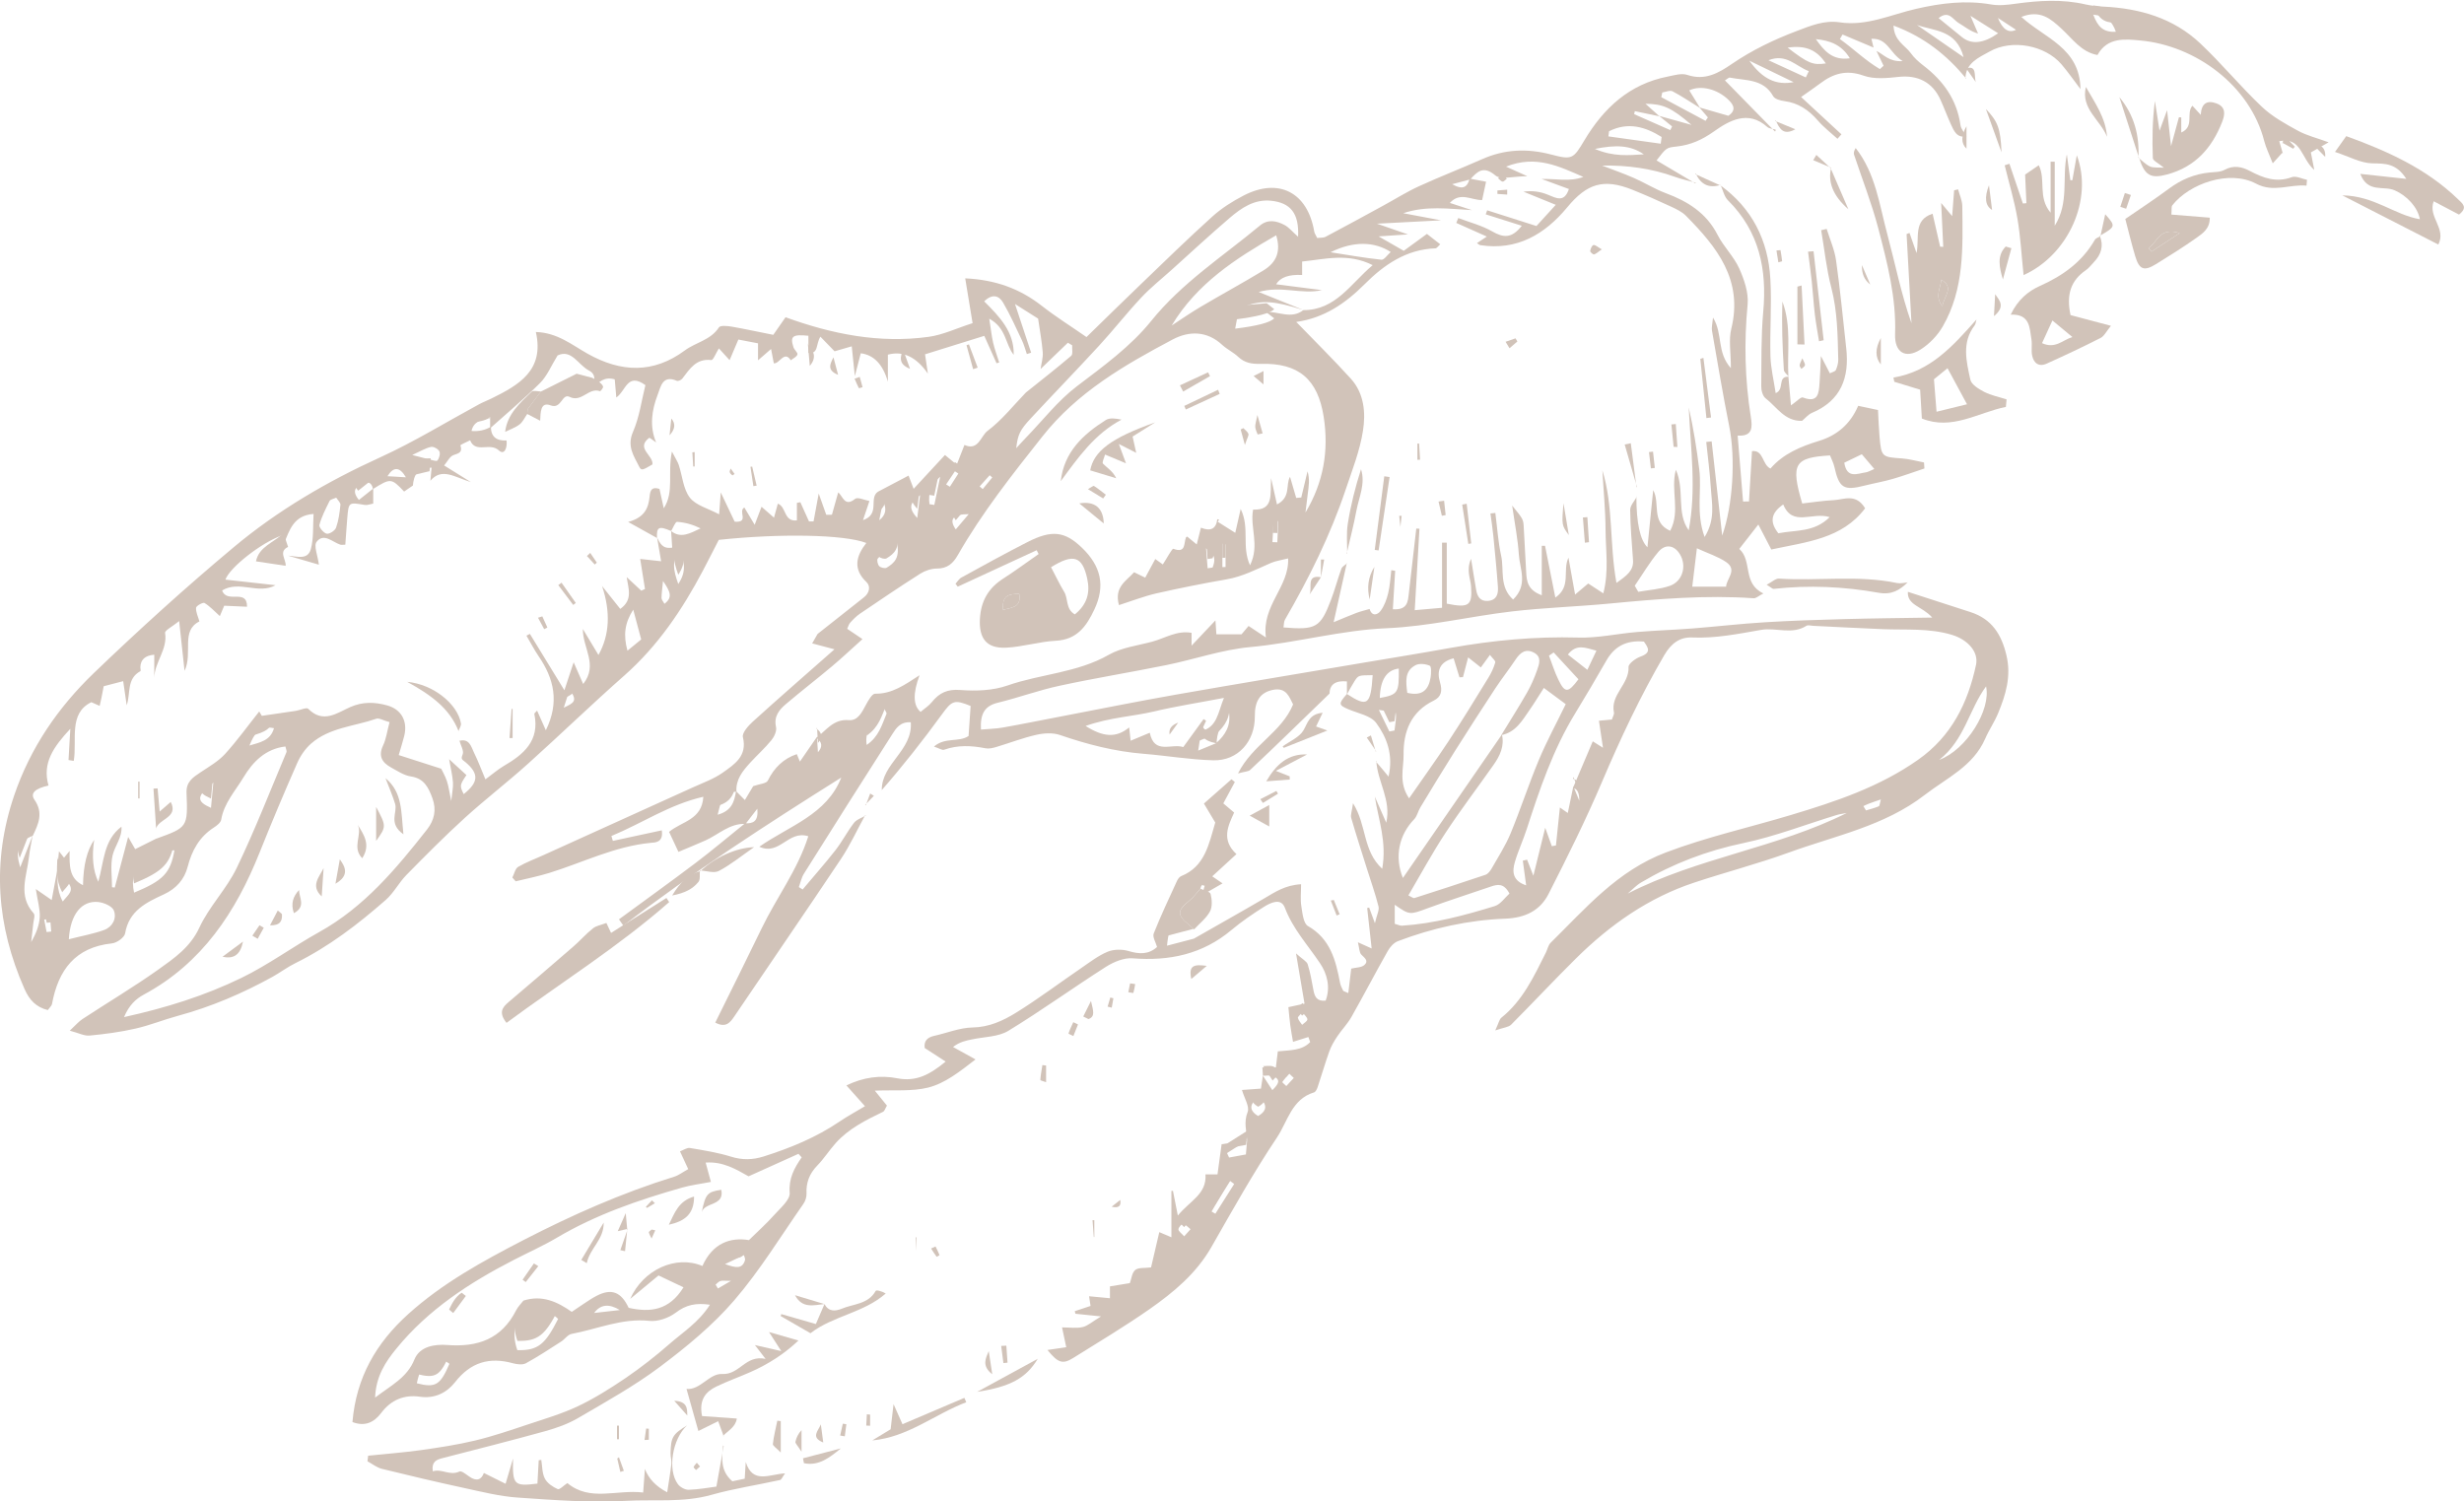 <?xml version="1.0" encoding="UTF-8"?> <svg xmlns="http://www.w3.org/2000/svg" id="Laag_2" data-name="Laag 2" viewBox="0 0 287.06 174.89"><defs><style> .cls-1 { fill: #d1c3b9; } </style></defs><g id="Lobster_01" data-name="Lobster 01"><g><path class="cls-1" d="M206.86,15.1c-.32-.1-.73-.1-.96-.3-2.26-2.04-4.49-.71-6.23.52-1.4.99-2.72,1.57-4.33,1.75-1.21.13-1.21.14-2.35,1.62,1.51.89,3.01,1.78,4.51,2.67,0,0,.07-.07.07-.07-.82-.23-1.66-.4-2.45-.69-2.72-.98-5.53-1.36-8.47-1.31,1.23.48,2.48.91,3.69,1.44,1.26.55,2.43,1.29,3.71,1.77,2.58.96,4.75,2.31,6.06,4.88.7,1.37,1.88,2.5,2.51,3.89.58,1.3,1.11,2.83.98,4.2-.42,4.39-.32,8.73.37,13.08.19,1.2.26,2.31-1.53,2.2.22,2.71.43,5.2.63,7.68.23,0,.46,0,.69-.01.11-1.91.23-3.82.35-5.86,1.36-.17,1.17,1.57,2.15,2.03,1.49-1.73,3.52-2.57,5.68-3.23,2.04-.63,3.61-1.91,4.54-4.08.73.15,1.46.31,2.31.49.06,1.09.09,2.11.18,3.12.21,2.35.27,2.36,2.61,2.52.86.06,1.71.31,2.57.47l.05.7c-1.23.41-2.45.86-3.7,1.22-1.07.31-2.17.5-3.25.77-2.45.63-2.99.3-3.54-2.17-.11-.48-.35-.92-.51-1.34-4.16.25-4.6.97-3.24,5.6,1.18-.13,2.42-.33,3.67-.39,1.2-.06,2.58-.83,3.66.95-2.7,3.57-6.81,3.91-10.93,4.8-.49-.95-.94-1.81-1.51-2.91-.78.99-1.44,1.83-2.22,2.84,1.56,1.4.33,4.02,2.81,5.19-.57.29-.86.58-1.13.56-5.59-.39-11.14.08-16.7.61-3.83.37-7.68.48-11.5.93-4.85.57-9.66,1.74-14.52,1.95-5.41.23-10.59,1.71-15.94,2.2-3.3.3-6.52,1.44-9.79,2.1-4.13.84-8.29,1.51-12.4,2.4-2.43.52-4.79,1.39-7.21,1.98-1.57.38-2.06,1.33-1.97,3.13.9-.08,1.72-.09,2.52-.23,2.36-.42,4.71-.9,7.07-1.35,4.37-.84,8.74-1.72,13.12-2.49,7.28-1.28,14.57-2.48,21.85-3.72,3.39-.57,6.79-1.12,10.17-1.73,4.91-.88,9.84-1.34,14.85-1.2,2.29.07,4.59-.46,6.89-.65,2.13-.18,4.28-.24,6.41-.41,2.81-.22,5.61-.55,8.42-.72,3.08-.19,6.17-.29,9.26-.37,3.23-.09,6.47-.12,10.27-.18-1.2-1.35-2.94-1.41-2.84-3.02v.02c2.43.79,4.86,1.58,7.29,2.36,2.49.8,3.63,2.61,4.2,5.07.57,2.42-.09,4.56-.97,6.7-.42,1.03-1.07,1.96-1.51,2.98-1.4,3.22-4.48,4.57-7.04,6.55-4.7,3.64-10.44,4.75-15.82,6.71-3.63,1.32-7.38,2.29-11.05,3.51-5.32,1.76-9.79,4.91-13.74,8.81-2.57,2.54-5.03,5.18-7.58,7.74-.3.3-.87.33-1.85.67.42-.91.48-1.29.7-1.47,2.51-2.01,3.81-4.83,5.2-7.6.19-.38.27-.87.56-1.15,4.08-4.01,7.74-8.37,13.43-10.52,4.78-1.81,9.71-2.9,14.56-4.36,5.2-1.56,10.31-3.26,14.82-6.44,3.88-2.73,5.79-6.6,6.74-11.05.33-1.53-.99-2.94-2.78-3.49-2.66-.81-5.38-.56-8.08-.67-2.72-.11-5.43-.26-8.14-.39-.26-.01-.58-.12-.76,0-1.68,1.07-3.52.18-5.25.47-2.67.46-5.31,1.01-8.07.89-1.43-.06-2.43.68-3.24,2.06-2.78,4.76-5.1,9.71-7.26,14.78-1.88,4.42-4.03,8.74-6.21,13.02-.99,1.96-2.73,2.81-5.05,2.9-4.29.16-8.48,1.09-12.51,2.62-.48.18-.93.69-1.19,1.16-1.44,2.54-2.79,5.14-4.23,7.68-.45.8-1.13,1.48-1.64,2.25-.37.55-.72,1.15-.94,1.77-.49,1.37-.89,2.77-1.35,4.14-.08.23-.23.56-.42.62-2.6.78-3.08,3.39-4.31,5.24-2.76,4.12-5.19,8.47-7.65,12.78-1.76,3.08-4.39,5.26-7.2,7.23-2.88,2.01-5.9,3.82-8.88,5.68-1.24.78-1.79.6-3.02-.92.8-.12,1.47-.22,2.19-.32-.15-.72-.3-1.42-.49-2.31.93,0,1.7.13,2.4-.04.6-.14,1.11-.62,2.14-1.24-1.37-.14-2.17-.23-2.98-.31-.03-.1-.06-.2-.08-.3.59-.2,1.19-.39,1.84-.61-.05-.36-.11-.72-.17-1.13.81.08,1.56.15,2.43.23v-1.38c.75-.12,1.49-.24,2.32-.38.19-.5.24-1.22.63-1.53.38-.31,1.1-.2,1.84-.3.3-1.29.62-2.65.96-4.11.38.16.76.32,1.41.6v-5.41c.06,0,.12,0,.18,0,.16.81.32,1.62.57,2.88,1.41-1.74,3.38-2.48,3.22-4.8h1.4c.16-1.17.31-2.3.48-3.51,1.01-.15,2-.31,2.98-.46-.78.5-1.56.99-2.35,1.49.08.17.16.34.24.52.67-.12,1.34-.24,1.96-.36.06-.68.1-1.16.14-1.65-.07-1.09-.41-2.12.06-3.29.25-.64-.39-1.62-.66-2.57.68-.05,1.4-.1,2.21-.16.08-.55.15-1.03.23-1.51.34.52.68,1.05,1.1,1.69.73-.72,1.04-1.23.08-1.63-.34-.14-.78-.04-1.18-.05-.02-.32-.04-.65-.06-.97h1.57c.09-.74.16-1.31.23-1.87,1.38-.15,2.79-.06,3.77-1.08-.07-.2-.14-.39-.21-.59-.53.17-1.06.33-1.79.56-.11-.66-.24-1.3-.32-1.94-.09-.66-.14-1.32-.22-2.1.57-.12,1.11-.24,1.88-.41-.31-1.81-.6-3.53-.99-5.85.76.69,1.25.92,1.36,1.27.31.98.48,2.01.67,3.02.14.76.41,1.32,1.42,1.21.59-1.56.17-3.14-.66-4.36-1.42-2.12-3.16-3.99-4.09-6.46-.45-1.19-1.67-.59-2.45-.1-1.3.82-2.59,1.7-3.77,2.69-3.37,2.83-7.24,3.64-11.53,3.3-1-.08-2.19.42-3.08.98-3.83,2.44-7.52,5.11-11.39,7.47-1.17.71-2.78.69-4.2.99-.72.15-1.45.28-2.24.89.74.41,1.48.82,2.62,1.45-1.86,1.43-3.53,2.78-5.52,3.28-1.9.47-3.96.26-6.21.36.53.66.97,1.2,1.41,1.74-.19.31-.27.63-.45.72-2.01.97-4.01,1.96-5.53,3.66-.75.84-1.36,1.81-2.15,2.62-.9.93-1.3,1.97-1.24,3.26.02.4-.14.87-.37,1.2-2.65,3.79-5.07,7.77-8.07,11.25-2.5,2.9-5.55,5.41-8.63,7.72-2.99,2.24-6.29,4.07-9.52,5.96-1.17.69-2.5,1.16-3.81,1.53-3.97,1.1-7.97,2.11-11.96,3.14-.71.18-1.34.38-1.18,1.55,1.03-.35,1.97.56,3.11.02.24-.11.78.34,1.14.59.87.61,1.42.36,1.7-.42.77.38,1.56.78,2.53,1.26.36-1.24.61-2.09.87-2.95-.07,3.09.09,3.27,2.84,2.93.05-.9.1-1.81.15-2.72.1-.01.2-.03.3-.04.12.73.09,1.55.42,2.18.27.53.91.96,1.49,1.22.22.1.71-.43,1.13-.7,2.63,2.2,5.75.72,8.83,1.1.09-1.17.15-2,.2-2.75q.67,1.73,2.6,2.72c.17-1.16.36-2.21.48-3.27.05-.42-.1-.86-.09-1.28.04-1.89.25-2.21,1.95-3.26h-.01c-1.73,1.58-2.33,5.2-1.08,6.87.26.35.83.66,1.25.65,1.17-.04,2.34-.25,3.23-.37.32-1.79.59-3.26.85-4.73l-.07-.06c-.13,1.46-.35,2.94,1.08,4.17.37-.08.86-.18,1.44-.3.04-.68.08-1.31.12-1.95.81,2.63,2.81,1.41,4.58,1.33-.31.42-.41.73-.58.77-2.66.59-5.37.99-7.99,1.73-3.3.93-6.66.52-9.98.7-4.17.23-8.39-.09-12.57-.38-2.12-.14-4.23-.68-6.32-1.13-3.19-.69-6.36-1.44-9.53-2.22-.6-.15-1.12-.58-1.68-.88l.08-.65c2.05-.21,4.1-.37,6.14-.65,2.12-.3,4.24-.62,6.32-1.12,2.09-.5,4.13-1.2,6.17-1.88,1.96-.65,3.96-1.24,5.82-2.12,1.93-.92,3.76-2.07,5.53-3.27,1.77-1.21,3.48-2.54,5.09-3.95,1.58-1.39,3.43-2.53,4.75-4.6-1.66-.24-2.8.02-3.99.93-.82.62-2.08,1.06-3.07.95-3.19-.34-6.05.96-9.06,1.52-.44.08-.79.62-1.21.89-1.36.87-2.7,1.76-4.11,2.53-.39.21-1.03.13-1.51,0-2.75-.76-4.93-.12-6.75,2.21-.94,1.2-2.34,1.94-4.08,1.69-1.84-.27-3.37.36-4.52,1.89-.84,1.12-1.92,1.61-3.35,1.06.44-5.21,2.77-9.21,6.49-12.57,4.01-3.62,8.68-6.17,13.41-8.62,5.66-2.92,11.47-5.5,17.57-7.39.55-.17,1.03-.55,1.65-.89-.33-.71-.6-1.3-.96-2.07.43-.16.82-.45,1.16-.39,1.61.27,3.24.53,4.79,1.01,1.31.41,2.51.38,3.79-.02,3.12-.99,6.12-2.22,8.85-4.07.91-.62,1.88-1.14,2.96-1.79-.68-.77-1.29-1.45-2.16-2.42,1.97-.96,3.95-1.22,5.93-.83,2.2.43,3.8-.44,5.63-1.95-.91-.59-1.66-1.07-2.44-1.58-.11-.8.29-1.23,1.08-1.41,1.5-.33,2.98-.95,4.48-.98,1.93-.03,3.55-.78,5.06-1.71,2.62-1.62,5.09-3.49,7.64-5.23.99-.68,1.97-1.44,3.06-1.89.71-.29,1.68-.3,2.42-.08,1.26.38,2.35.42,3.33-.47-.15-.54-.55-1.17-.39-1.57.82-2.07,1.78-4.09,2.71-6.12.1-.22.29-.49.5-.57,2.75-1.11,3.21-3.69,3.96-6.24-.37-.62-.8-1.34-1.32-2.21,1.11-.98,2.16-1.91,3.21-2.83.13.11.26.21.39.32-.43.79-.85,1.58-1.34,2.49.33.28.71.61,1.26,1.07-.67,1.49-1.56,3.16.27,4.84-.99.91-1.84,1.69-2.82,2.59.4.27.75.51,1.2.82-.86.5-1.64.94-2.4,1.38.11-.37.22-.73.32-1.1-.37-.08-.81-.32-1.11-.21-.45.16-1,.49-1.19.9-.9,1.87-1.86,3.73-2.09,6.29,1.24-.33,2.19-.57,3.13-.82,2.74-1.57,5.5-3.11,8.23-4.71,1.24-.73,2.42-1.53,4.26-1.63,0,.94-.1,1.77.03,2.57.13.81.24,2,.77,2.3,2.62,1.5,3.24,4,3.74,6.62.06.32.22.61.36.91.03.06.15.08.6.28.13-1.1.25-2.09.34-2.85.58-.14,1.2-.12,1.53-.42.54-.47.04-.82-.35-1.21-.25-.25-.23-.77-.4-1.44.62.28,1.01.45,1.6.72-.18-1.64-.35-3.18-.52-4.71.08-.02.16-.04.23-.05.16.42.31.84.67,1.82.22-.97.53-1.52.42-1.95-.37-1.49-.9-2.95-1.36-4.43-.61-1.96-1.25-3.91-1.82-5.89-.1-.33.08-.74.21-1.71,1.63,2.6,1.1,5.51,3.4,7.64.56-3.13-.44-5.71-.86-8.41.44,1.01.88,2.03,1.33,3.04.61-2.62-1.01-4.76-1.16-7.19l-.06.05c.26.3.52.6.77.9.19.22.37.45.72.87.58-2.56-.21-4.57-1.43-6.24-.63-.87-2.13-1.13-3.26-1.61-1.14-.49-1.17-.64-.16-1.78,2.4,1.57,2.77,1.3,3-2.19-1.65.02-1.66,0-2.12.71-.32.5-.59,1.02-.88,1.54v-1.52q-1.99-.19-2.03,1.42c-1.68,1.63-3.13,3.04-4.58,4.44-1.55,1.49-3.09,2.99-4.66,4.45-.2.19-.58.18-1.42.41,1.71-3.38,5.06-4.76,6.42-8.04-.43-.79-.74-2.04-2.38-1.69-1.45.31-2.1,1.28-2.08,3.08.03,2.91-1.96,5.19-4.83,5.12-2.72-.07-5.43-.54-8.15-.76-3.35-.27-6.56-1.1-9.73-2.19-.82-.28-1.86-.22-2.74-.02-1.58.36-3.11.95-4.67,1.42-.4.12-.87.23-1.26.15-1.63-.32-3.22-.4-4.82.17-.23.08-.58-.17-1.18-.37,1.31-1.13,2.87-.46,4.03-1.23.08-1.18.16-2.36.24-3.5-1.93-.79-2.18-.62-3.36,1-2.2,3.02-4.51,5.96-6.99,8.8-.03-3.1,3.62-4.6,3.38-7.9-1.23-.08-1.72.7-2.15,1.38-3.46,5.4-6.88,10.82-10.3,16.26-.29.46-.4,1.04-.59,1.56.15.09.29.19.44.28,1.27-1.52,2.59-3,3.81-4.56.79-1.01,1.38-2.17,2.16-3.19.31-.41.92-.59,1.39-.87l-.06-.06c-.94,1.71-1.76,3.51-2.84,5.13-4.09,6.13-8.27,12.2-12.4,18.31-.51.76-1.01,1.4-2.24.75,1.83-3.7,3.64-7.33,5.41-10.99,1.72-3.57,4.19-6.8,5.43-10.72-2.35-.75-3.33,2.3-5.71,1.22,3.52-2.45,7.86-3.74,9.55-8.06-8.67,5.45-17.26,11-25.39,17.25-.17-.24-.34-.49-.51-.73,2.98-2.19,5.98-4.34,8.93-6.57,1.96-1.48,3.84-3.08,5.76-4.62.92.04,1.58-.19,1.43-1.7-.59.76-.98,1.27-1.37,1.77-1.86-.08-3.14,1.24-4.68,1.93-.99.44-2,.85-3.14,1.33-.44-.95-.76-1.61-1.09-2.33,1.48-1.24,3.83-1.38,3.99-4.09-3.95.9-7.17,3.11-10.71,4.57.06.19.11.38.17.57,1.89-.41,3.78-.82,5.7-1.23.21,1.44-.76,1.41-1.31,1.46-4.17.4-7.88,2.29-11.79,3.5-1.29.4-2.61.66-3.92.98l-.39-.44c.22-.42.33-1.03.67-1.24.96-.56,2.02-.94,3.04-1.41,5.79-2.62,11.57-5.24,17.36-7.87,1.17-.53,2.41-.97,3.44-1.7,1.36-.97,2.89-1.92,2.35-4.14-.12-.48.62-1.32,1.15-1.8,3.03-2.75,6.12-5.43,9.52-8.43-.88-.23-1.74-.46-2.6-.69.21-.37.42-.73.63-1.1,1.19-.94,2.38-1.88,3.57-2.82.6-.48,1.2-.96,1.81-1.43.67-.51.83-1.31.31-1.8-1.6-1.52-1.2-3.04-.01-4.55-2.59-1-10.12-1.12-17.19-.36-.59,1.14-1.2,2.36-1.84,3.57-2.41,4.56-5.25,8.78-9.17,12.24-3.79,3.34-7.42,6.86-11.18,10.24-2.42,2.18-5.01,4.17-7.42,6.36-2.34,2.13-4.57,4.38-6.78,6.63-.88.9-1.48,2.1-2.42,2.92-3.23,2.83-6.63,5.44-10.51,7.35-.92.45-1.75,1.08-2.64,1.58-3.51,1.94-7.17,3.51-11.05,4.56-1.66.45-3.27,1.11-4.95,1.49-1.75.4-3.55.64-5.34.81-.62.06-1.28-.3-2.31-.57.68-.63,1.04-1.07,1.49-1.36,2.94-1.93,5.97-3.73,8.84-5.77,1.85-1.32,3.71-2.59,4.77-4.88,1.14-2.46,3.17-4.5,4.35-6.95,2.12-4.41,3.9-8.99,5.8-13.5.05-.12-.06-.31-.13-.65-2.33.28-3.79,1.78-4.89,3.61-.95,1.58-2.26,2.98-2.59,4.92-.06.35-.51.69-.85.91-1.69,1.09-2.56,2.66-3.06,4.59-.37,1.43-1.3,2.52-2.77,3.2-2.02.93-4.07,1.9-4.51,4.54-.08.48-.96,1.11-1.53,1.17-4.3.45-6.26,3.12-6.99,7.06-.04.22-.27.4-.49.71-1.37-.34-2.15-1.18-2.71-2.45-3.26-7.37-3.83-14.83-1.21-22.55,1.9-5.59,5.14-10.28,9.3-14.28,5.26-5.05,10.67-9.96,16.26-14.63,5.15-4.31,10.94-7.69,17.09-10.49,3.97-1.81,7.71-4.12,11.55-6.2.45-.24.94-.42,1.4-.65,3.19-1.57,6.2-3.27,5.18-7.75,2.49.07,4.2,1.5,6.03,2.53,3.9,2.19,7.66,2.33,11.32-.38,1.28-.95,3.02-1.2,3.98-2.69.16-.25.98-.17,1.46-.09,1.6.28,3.19.63,4.87.96.46-.66.88-1.27,1.43-2.05,5.42,1.97,10.96,3.08,16.69,2.28,1.66-.23,3.24-1,5.1-1.59-.29-1.73-.55-3.37-.86-5.22,3.53.16,6.39,1.21,8.96,3.23,1.6,1.25,3.34,2.34,5.17,3.61,2.22-2.16,4.22-4.14,6.26-6.09,2.78-2.67,5.54-5.37,8.4-7.95,1.07-.97,2.34-1.77,3.63-2.44,4.1-2.13,7.47-.38,8.24,4.18.04.23.2.45.35.76.35-.05.72,0,.99-.15,2.27-1.2,4.52-2.43,6.77-3.66,1.36-.74,2.67-1.57,4.07-2.21,2.42-1.11,4.91-2.07,7.34-3.15,2.64-1.18,5.29-1.29,8.07-.56,2.47.65,2.59.52,3.89-1.66,2.25-3.76,5.25-6.55,9.71-7.42.75-.15,1.61-.42,2.28-.19,2.07.7,3.67-.24,5.2-1.29,2.36-1.61,4.89-2.82,7.55-3.83,1.61-.61,3.2-1.28,4.99-1.01,3.16.48,6-.91,8.96-1.58,2.88-.66,5.74-1.01,8.69-.5.91.16,1.88.05,2.81-.08,2.74-.38,5.47-.56,8.21.08.67.15,1.36.22,2.04.25,4.24.2,8.17,1.33,11.31,4.29,2.49,2.35,4.67,5.01,7.16,7.37,1.21,1.15,2.73,1.99,4.21,2.8,1.04.57,2.23.85,3.58,1.35-.84.48-1.46.83-2.07,1.18h0c.1.49.19,1,.4,2.04-1.58-1.38-1.48-3.87-4.08-3.35.13.46.27.95.42,1.45l-.08-.09c-.27.3-.53.59-1.1,1.22-.42-1.08-.79-1.81-.99-2.59-1.66-6.49-8-11.12-14.41-11.72-1.75-.16-3.85-.43-5.02,1.69-1.9-.34-2.92-1.91-4.23-3.1-1.2-1.1-2.43-2.21-4.64-1.34,2.7,2.49,6.83,3.59,6.89,8.41-.87-1.15-1.5-2.05-2.21-2.88-1.92-2.24-5.78-2.96-8.37-1.5-1.28.72-2.8,1.32-2.83,3.19l.07-.07c-2.23-2.69-4.85-4.8-8.44-6.14.07,1.81,1.36,2.3,2.01,3.21.39.55.92,1.02,1.45,1.43,2.33,1.78,3.92,3.98,4.34,6.96.06.46.46.87.7,1.3h.02c-1.15.24-1.48-.63-1.84-1.4-.42-.93-.78-1.9-1.2-2.83-.93-2.09-2.68-2.94-4.91-2.69-1.35.15-2.85.29-4.07-.15-1.97-.7-3.5-.26-5.03.9-.67.51-1.37.97-2.24,1.59,1.66,1.54,3.18,2.94,4.7,4.35-.15.17-.31.34-.46.52-.77-.7-1.61-1.34-2.29-2.13-1.06-1.22-2.27-2.05-3.9-2.26-.46-.06-1.12-.24-1.3-.57-1.15-2.06-3.24-1.8-5.06-2.17-.12-.02-.28.16-.56.33,1.96,2,3.9,3.97,5.83,5.95l.06-.06ZM141.7,86.56c1.06-.93,1.71-2.02,1.48-3.55q-1.44,1.92-1.44,3.6c-.84-.19-1.66-.4-1.88-1.41,1.96-.44,2.01-2.14,2.73-3.89-2.96.57-5.58.97-8.14,1.58-2.49.59-5.11.68-7.98,1.69,2,1.26,3.52,1.46,5.08.17.07.62.11.99.17,1.55.87-.36,1.54-.64,2.23-.93.53,2.59,2.54,1.21,3.9,1.67.83-1.15,1.6-2.21,2.37-3.26l.29.19c-.2.44-.4.87-.59,1.33-.08.55-.17,1.09-.33,2.15.94-.39,1.53-.63,2.11-.87ZM78.11,61.81c1.2,1.02,2.32.29,3.51-.25-.89-.44-1.81-.7-2.74-.76-.21-.01-.46.7-.69,1.07-1.43-.62-1.71-.49-1.65.81-.99-.55-1.98-1.1-3.36-1.87,1.97-.53,2.37-1.68,2.5-2.97.07-.75.27-1.16,1.15-.88.17.75.34,1.5.5,2.26,1.24-1.93.42-4.05.95-6.61.44.85.67,1.18.79,1.54.43,1.29.52,2.82,1.3,3.83.71.91,2.14,1.26,3.41,1.94.06-.86.12-1.59.19-2.55.63,1.32,1.16,2.43,1.62,3.41,1.76.13.34-1.23,1.13-1.65.33.56.67,1.12,1.2,2.01.36-.96.57-1.5.8-2.1.57.5.97.86,1.45,1.27.19-.68.32-1.16.45-1.63,1.02.38.66,2.12,2.22,1.95v-2.04c.13-.03.26-.05.4-.08.34.75.67,1.49,1.01,2.24.18,0,.35,0,.53,0,.2-1.07.4-2.14.6-3.25.31.86.59,1.67.88,2.48.22,0,.44,0,.66-.01.25-.87.49-1.75.73-2.6.56.43.74,1.75,1.97.75.3-.24,1.1.15,1.67.25-.33.97-.54,1.6-.75,2.23,2.05-.7.63-2.56,1.74-3.31,1.19-.63,2.38-1.25,3.57-1.88.16.42.32.84.59,1.54,1.36-1.47,2.53-2.73,3.65-3.94.29.24.73.6,1.37,1.13.36-.91.63-1.61.9-2.3,1.63.73,1.9-1.05,2.69-1.64,1.67-1.25,3-2.95,4.47-4.47,1.77-1.42,3.56-2.81,5.28-4.28.22-.19.08-.8.11-1.22-.17-.1-.33-.2-.5-.3-1.06,1.02-2.12,2.04-3.18,3.06.09-.65.3-1.31.25-1.95-.1-1.27-.34-2.52-.54-3.92-.67-.42-1.42-.9-2.69-1.7.76,2.29,1.32,3.98,1.88,5.67-.17.05-.33.11-.5.16-.19-.54-.33-1.1-.58-1.62-.7-1.47-1.36-2.96-2.18-4.36-.48-.83-1.25-1.09-2.21-.16,1.81,1.8,3.5,3.57,3.44,6.23-.99-1.2-.83-3.11-2.85-4.21.19,1.19.27,2,.45,2.79.18.78.47,1.54.71,2.31-.1.03-.21.06-.31.09-.47-1.05-.94-2.11-1.43-3.19-2.48.77-4.69,1.46-6.9,2.15.09.61.18,1.21.33,2.25q-2.02-2.92-4.66-2.21c0,.57,0,1.15,0,1.74,0,.47,0,.94,0,1.41q-.87-3.02-3.16-3.31c-.2.77-.41,1.56-.69,2.66-.13-1.28-.24-2.27-.36-3.47-.85.25-1.47.43-2,.58-.49-.51-1.02-1.05-1.65-1.7-.56.88-.19,2.05-1.43,1.89h.03v-2c-1.86-.19-2.15.05-1.74,1.34.1.31.52.62.46.84-.08.28-.5.45-.77.68-.76-1.2-1.32.44-1.98.35-.13-.68-.22-1.14-.32-1.67-.52.45-.92.8-1.52,1.32v-1.98c-.77-.15-1.57-.3-2.29-.44-.37.88-.67,1.56-1.02,2.4-.49-.54-.84-.92-1.25-1.37-.36.59-.67,1.39-.88,1.36-1.77-.21-2.51,1.03-3.38,2.16-.12.16-.48.32-.63.26-1.68-.73-1.88.69-2.24,1.62-.69,1.8-.97,3.68-.18,5.56-.35-.23-.75-.59-.82-.53-1.58,1.22.52,2.02.39,3.09-1.21.71-1.3.76-1.58.19-.62-1.23-1.4-2.33-.69-3.97.76-1.75,1.01-3.71,1.45-5.46-2.12-1.52-2.26.67-3.39,1.44-.08-.89-.13-1.49-.18-2.11-1.19-.36-1.86.3-2.53.98.15-.75.42-1.55-.49-2.02-1.25-.65-2.01-2.52-3.64-1.75-.76,1.23-1.22,2.39-2.03,3.2-1.85,1.85-3.88,3.54-5.83,5.29v-1.3c-1.08.34-1.92.51-2.17,1.61q1.24.11,2.26-.49,0,1.69,1.82,1.6c.11.76-.21,1.79-.9,1.15-1.05-.97-2.7.4-3.34-1.17-.4.2-1.15.52-1.13.59.26.81-.15.91-.8,1.13-.44.15-.73.78-1.1,1.21.18.11,2.6,1.62,3.12,1.94-1.93-.59-3.38-1.72-4.72-.16.04-.49.09-.99.14-1.52-1.68-.02-2.07.9-2.18,2.08-.34.24-.68.47-1.02.7-1.49-1.57-1.57-1.58-3.63-.29-.15-.85-.66-.91-1.32-.58-.67.34-1.19.77-.32,1.85.56-.44,1.11-.89,1.67-1.33v1.75c-.35.06-.68.21-.98.16-1.88-.32-1.88-.34-2.04,1.49-.09,1.04-.15,2.09-.23,3.14-.25,0-.43.04-.58,0-.92-.3-1.92-1.41-2.76-.34-.37.46.13,1.61.26,2.67-1.23-.36-2.41-.7-3.59-1.05.99.06,2.28.56,2.65-.76.35-1.28.23-2.69.32-4.1-2.33.16-2.8,1.89-3.45,3.46-.08-.32-.16-.64-.24-.96-2.39.84-6.09,3.74-6.58,5.15,1.94.22,3.89.43,5.84.65-2.02,1.12-4.2-.6-6.22.61.55,1.6,2.91-.28,2.9,1.9-.89-.04-1.8-.08-2.66-.12-.23.56-.41.97-.51,1.21-.65-.58-1.16-1.15-1.79-1.53-.17-.1-.96.33-.98.56-.04.49.23,1.01.39,1.59-2.21,1.1-.73,3.63-1.73,5.76-.22-2-.4-3.66-.63-5.8-.77.63-1.69,1.09-1.64,1.38.32,1.93-1.24,3.41-1.26,5.26v-2.72q-1.59.12-1.62,1.47c0,.15.07.41.01.44-1.64.9-1.12,2.57-1.6,3.98-.13-.89-.26-1.77-.41-2.81-.8.21-1.52.39-2.27.59-.1.51-.17.93-.26,1.34-.06.32-.14.63-.21.95-.32-.14-.65-.29-.97-.43-2.7,1.31-1.64,4.43-2.05,6.84-.2-.03-.41-.06-.61-.1.06-1.06.12-2.13.21-3.64-1.97,2.12-3.29,3.99-2.54,6.61-1.56.34-2.16.9-1.64,1.65,1.07,1.55.47,2.82-.19,4.2-1.7.68-2.08,1.64-1.47,3.68.48-1.24.97-2.48,1.45-3.71-.15.84-.34,1.68-.43,2.52-.24,2.21-1.32,4.49.55,6.55.2.22-.01.81-.05,1.23-.07.71-.16,1.42-.24,2.12.54-.94.94-1.91,1-2.9.05-.95-.25-1.91-.46-3.28.86.6,1.39.97,1.85,1.28.25-1.34.49-2.64.73-3.92-.04,1.3-.24,2.61.56,4.09.63-.81,1.41-1.25.59-2.24-.46-.56-.81-1.2-1.21-1.8.06-.56.11-1.12.18-1.81.27.35.43.55.59.75.16-.19.32-.39.65-.79-.02,1.66-.09,3.21,1.56,3.99.04-2.34.46-4.05,1.3-5.28q-.44,2.95.48,4.88c.67-2.34.6-4.83,2.7-6.42.1,1.26-.78,2.24-1.04,3.37-.26,1.17-.06,2.45-.06,3.69.11,0,.21.02.32.03.5-1.88.99-3.76,1.56-5.89.36.62.55.96.82,1.42.83-.42,1.67-.83,2.5-1.25l-.04.03c3.65-1.32,3.68-1.33,3.52-5.35-.05-1.29.75-1.79,1.63-2.38.99-.66,2.06-1.27,2.85-2.13,1.43-1.57,2.67-3.3,3.99-4.96.1.17.2.34.3.51,1.32-.19,2.64-.38,3.96-.58.5-.08,1.25-.44,1.45-.24,1.74,1.75,3.34.49,4.89-.2,1.45-.64,2.85-.6,4.29-.2,1.68.46,2.43,1.86,2,3.57-.16.65-.37,1.29-.64,2.22,1.61.52,3.11,1,4.95,1.59.09.2.44.79.66,1.43.21.63.29,1.32.51,2.33.1-.97.24-1.58.2-2.17-.06-.82-.26-1.63-.45-2.7.81.74,1.42,1.3,2.02,1.85-.79,1.18-.8,1.24-.32,2.22,1.73-1.37,1.81-2.37.21-3.72-.37-.31-.58-.32-.33-.91.17-.41-.24-1.07-.38-1.61l-.05.04c1.23-.34,1.42.69,1.77,1.41.47.95.84,1.95,1.31,3.07.88-.65,1.46-1.16,2.12-1.55,2.34-1.36,4.23-2.95,3.58-6.07-.02-.08.16-.2.32-.39.34.76.64,1.45,1.02,2.29,1.61-3.28.95-6.01-.85-8.64-.52-.76-.94-1.59-1.41-2.38.13-.07.27-.14.4-.21,1.23,2,2.45,4,4.02,6.57.49-1.47.78-2.37,1.08-3.26.33.75.68,1.55,1.11,2.53,1.77-2.24-.05-4.14-.04-6.41.71,1.17,1.25,2.08,1.82,3.03q1.94-3.47.42-8.03c.79.99,1.44,1.81,2.12,2.66,1.51-1.07.93-2.38.75-3.7.64.59,1.17,1.09,1.7,1.58.14-.07.29-.14.43-.2-.19-1.21-.39-2.43-.56-3.5.7.08,1.48.16,2.44.27-.19-1.09-.33-1.92-.47-2.76.34.64.62,1.36,1.76,1.17-.05-.69-.09-1.33-.13-1.98ZM193.25,13.49c1.15.32,2.29.64,3.81,1.06-2.36-2.03-3.32-2.44-5.36-2.46.56.5,1.09.98,1.63,1.46-.96-.2-1.91-.4-2.87-.6-.03.12-.06.23-.08.35,1.4.62,2.81,1.24,4.21,1.86.07-.14.14-.28.21-.43l-1.54-1.25ZM147.57,36.4c-1.09.09-2.18.19-3.37.29-.09.49-.19,1.02-.3,1.6q3.85-.47,4.55-1.2c-.32-.25-.64-.5-.97-.75,1.45-.08,2.96.89,4.36-.21,3.77.01,5.47-3.04,8.08-5.24-2.89-1.45-5.53-.69-8.22-.42v1.57q-2.31-.13-3.03,1.08c1.83.23,3.58.46,5.33.68-2.34.55-4.71-.56-7.36.22,1.99.81,3.6,1.46,5.19,2.09-3.45-1.07-4.74-1.15-6.74-.46.76.22,1.62.47,2.48.72ZM218.27,5.54c-1.2-.51-2.4-1.02-3.61-1.52l-.31.53c1.58,1.13,2.98,2.51,4.66,3.5.14-.13.28-.26.43-.39-.28-.57-.55-1.14-.83-1.72.84.39,1.46,1.29,3.06,1.18-1.53-.91-1.73-2.69-3.65-2.6.1.4.17.71.25,1.01ZM198,12.52c1.11.32,2.23.64,3.36.97.87-.6.7-1.19.03-1.84-1.32-1.29-3.25-1.76-4.59-1.12.42.68.84,1.37,1.27,2.06-1.07-.66-2.11-1.37-3.21-1.95-.3-.16-.8.08-1.2.13-.04.18-.08.37-.12.55,1.72.92,3.44,1.84,5.16,2.76l.27-.4c-.32-.38-.64-.76-.97-1.14ZM183.3,91.61c.17.41.33.81.69,1.68q.02-1.36-.74-1.48c.77-1.81,1.53-3.62,2.31-5.44.39.25.69.43,1.19.75-.19-1.24-.32-2.16-.47-3.15.59-.05,1.05-.1,1.51-.14.1-.33.28-.59.24-.81-.45-2.08,1.79-3.29,1.7-5.31-.02-.39.83-1.01,1.39-1.21,1.34-.48.86-1.08.4-1.75-2.05-.19-3.44.56-4.39,2.24-1.18,2.07-2.4,4.12-3.64,6.16-2.56,4.19-4.12,8.8-5.62,13.44-.42,1.3-1.01,2.55-1.39,3.86-.32,1.1-.28,2.17,1.32,2.7-.15-1.08-.27-1.98-.39-2.88.17-.04.33-.07.5-.11.28.73.57,1.46.73,1.87.41-1.65.88-3.57,1.38-5.59.28.79.52,1.47.77,2.15l.48-.09c.15-1.45.3-2.91.46-4.42.43.3.69.48.92.64.23-1.1.44-2.11.65-3.13ZM174.97,85.54c.33,1.37-.22,2.52-.98,3.59-1.86,2.65-3.83,5.23-5.6,7.93-1.54,2.34-2.88,4.82-4.31,7.26.4.19.58.35.7.31,2.77-.89,5.53-1.78,8.28-2.71.29-.1.54-.43.71-.72.76-1.34,1.61-2.65,2.2-4.06,1.18-2.85,2.13-5.79,3.32-8.63.92-2.19,2.06-4.28,3.12-6.47-.95-.71-1.67-1.24-2.55-1.89-.62.96-1.1,1.76-1.63,2.52-.87,1.25-1.63,2.65-3.33,2.98,1.01-1.66,2.06-3.31,3.02-4.99.46-.81.84-1.69,1.15-2.57.25-.71.57-1.56-.36-2.05-.96-.51-1.6-.01-2.14.8-.76,1.14-1.61,2.22-2.37,3.37-1.59,2.42-3.16,4.86-4.71,7.31-1.37,2.17-2.7,4.37-4.03,6.57-.26.43-.36.99-.69,1.34-1.78,1.83-2.34,4.37-1.33,6.86,3.87-5.61,7.7-11.16,11.53-16.71ZM95.18,85.89c.03.52.06,1.05.11,1.75q.85-.94-.18-1.68c1.15-.87,1.98-2.21,3.78-2.06,1.06.09,1.53-.93,1.99-1.78.27-.5.72-1.3,1.07-1.3,1.99.04,3.48-1.06,5.18-2.15q-1.19,3.17.12,4.27c.43-.37.95-.69,1.31-1.14.87-1.08,1.81-1.53,3.32-1.41,1.82.14,3.81.07,5.51-.53,3.88-1.35,8.1-1.47,11.78-3.57,1.49-.85,3.35-1.07,5.06-1.53,1.5-.4,2.87-1.34,4.59-1.03v1.49c.98-1.04,1.78-1.89,2.78-2.94.06.9.1,1.42.11,1.62h2.93c.16-.19.57-.68.82-.97.61.41,1.08.72,2.02,1.34-.51-3.75,2.72-5.85,2.59-9.21-.87.22-1.48.3-2.01.53-1.69.74-3.31,1.59-5.17,1.91-2.73.47-5.45,1.02-8.16,1.63-1.44.33-2.84.88-4.37,1.37-.59-2.13.88-2.82,1.76-3.83.52.25.93.45,1.3.63.45-.83.8-1.49,1.17-2.17.36.26.62.45.88.63.47-.71,1.08-1.88,1.23-1.82,1.51.56,1.19-.68,1.47-1.33.03-.07.18-.1.16-.08.37.31.67.55,1.09.9.2-.79.34-1.35.49-1.95,1.12.45,1.76.16,1.91-.99.07.02.14.04.21.05-.05.08-.1.17-.16.25.63.4,1.26.79,2.04,1.29.24-1.07.4-1.75.63-2.78,1.09,2.21.08,4.34,1.09,6.56,1.16-2.36-.04-4.41.36-6.49,2.44.11,1.98-1.76,2.09-3.67.29,1.29.47,2.1.69,3.07,1.66-.85.98-2.29,1.52-3.22.24.83.48,1.64.72,2.46.2-.02.39-.03.59-.05.24-1.02.49-2.04.73-3.05.28.92.14,1.75.03,2.59-.1.74-.18,1.48-.27,2.21,2.1-3.5,2.74-7.21,2.12-11.16-.68-4.34-2.89-6.29-7.35-6.16-1.01.03-1.84-.1-2.6-.81-.56-.53-1.29-.87-1.86-1.39-1.78-1.66-3.87-1.65-5.78-.64-5.62,2.98-11.1,6.14-15.17,11.29-3.52,4.45-7.04,8.89-9.86,13.83-.56.98-1.22,1.57-2.44,1.57-.65,0-1.39.25-1.94.6-2.38,1.51-4.71,3.09-7.04,4.67-.42.29-.79.67-1.13,1.05-.16.18-.22.45-.34.7.5.34.97.66,1.78,1.2-1.29,1.15-2.39,2.2-3.55,3.17-1.77,1.49-3.61,2.9-5.37,4.4-.79.67-1.43,1.44-1.15,2.68.1.46-.21,1.13-.54,1.53-.76.93-1.67,1.74-2.48,2.63-.86.95-1.69,1.94-1.59,3.36-1.66.07-1.84,1.26-2.19,2.69,1.67-.46,1.95-1.57,2.14-2.75.34.35.69.69,1.03,1.04.39-.65.78-1.3.97-1.62.75-.26,1.53-.3,1.7-.64.75-1.52,1.84-2.57,3.38-3.09.14.34.28.67.36.87.71-1.02,1.35-1.95,1.98-2.87ZM171.22,20.81c.63.12,1.27.24,1.91.36-.19.88-.31,1.48-.46,2.14-1.26.02-2.54-1-3.76.33.94.31,1.76.57,2.57.84-2.7-.15-5.34-.54-8,.36,1.4.26,2.8.52,4.4.83-2.47.13-4.71.25-7.46.39,1.53.53,2.57.89,3.6,1.25-.99.07-1.97.13-3.41.23,1.24.71,2.02,1.16,2.93,1.68.87-.63,1.75-1.28,2.7-1.97.54.42,1.03.81,1.55,1.21-.28.26-.41.46-.53.47-3.42.11-6.04,1.93-8.29,4.19-2.26,2.26-4.72,3.92-7.91,4.38-.06,0-.1.24-.02.03,2.19,2.26,4.31,4.36,6.32,6.57,1.57,1.72,1.76,3.99,1.43,6.08-.36,2.34-1.26,4.6-2.02,6.87-1.78,5.31-4.26,10.29-7.06,15.13-.15.25-.12.6-.18.92,3.78.31,4.3.03,5.53-3.2.46-1.2.78-2.45,1.22-3.65.1-.26.44-.42.67-.63,0,0-.04-.04-.04-.04-.47,2.12-.95,4.25-1.54,6.91,1.19-.49,1.91-.8,2.65-1.08.5-.19,1.03-.31,1.54-.46h0c.29.93.96.67,1.29.21.44-.59.71-1.35.88-2.07.21-.86.25-1.77.36-2.66.15.02.3.05.45.07-.09,1.47-.18,2.95-.27,4.48,1.72.12,1.75-.9,1.86-1.82.3-2.53.58-5.05.87-7.58.12,0,.25.01.37.02-.18,3.08-.36,6.16-.55,9.49,1.22-.11,2.03-.18,3.18-.28v-7.59h.55v7.11c2.61.53,2.99.21,2.83-2.04-.07-.91-.58-1.84,0-3.19.25,1.51.41,2.58.6,3.65.13.73.46,1.32,1.34,1.26,1.05-.07,1.25-.81,1.19-1.64-.14-1.97-.34-3.94-.53-5.91-.09-.88-.22-1.76-.34-2.64.19-.02.38-.04.57-.06.22,1.67.32,3.36.68,5,.36,1.64-.25,3.61,1.39,5.09,1.77-1.72.78-3.55.67-5.22-.11-1.76-.46-3.5-.78-5.73,1.29,1.59,1.3,1.59,1.35,2.55.1,1.72.19,3.43.28,5.15.05,1.1.17,2.15,1.82,2.75v-5.76h.38c.38,1.89.75,3.77,1.2,6.03,1.89-1.29.81-3.14,1.53-4.65.27,1.53.49,2.72.77,4.3.79-.67,1.2-1.01,1.53-1.29.51.33.98.64,1.76,1.15.67-2.63.27-5.02.26-7.37-.01-2.32-.24-4.64-.37-6.96,1.3,4.17.81,8.56,1.64,13.11,1.23-.87,2.02-1.44,1.93-2.67-.14-1.95-.31-3.9-.33-5.84,0-.51.5-1.02.77-1.53l-.05-.03q.01,4.66,1.29,5.92c.24-2.37.45-4.46.67-6.66.85,1.53-.29,3.74,1.98,4.74,1.22-2.32.02-4.69.66-7.11,1.07,2.37.02,5.01,1.5,7.05.91-4.8.22-9.54,0-14.31.55,2.4.93,4.81,1.23,7.23.3,2.47-.41,5.05.62,7.86,1.28-2.06.84-3.88.73-5.64-.11-1.81-.35-3.62-.54-5.43l.63-.07c.42,3.74.84,7.49,1.23,10.98,1.25-3.55,1.57-8.97.82-12.73-.74-3.7-1.36-7.42-2.01-11.14-.07-.38.05-.79.12-1.53,1.18,1.91.4,4.01,2.08,5.89,0-1.88-.27-3.31.05-4.59,1.4-5.69-1.68-9.52-5.27-13.15-.47-.48-1.13-.79-1.75-1.08-1.48-.69-2.98-1.35-4.49-1.96-3.38-1.36-5.32-.72-7.61,2.05-2.6,3.13-5.83,5.06-10.12,4.4-.14-.02-.26-.16-.39-.24.3-.2.6-.4,1.15-.76-1.38-.61-2.47-1.1-3.56-1.59.08-.19.15-.38.23-.57,1.32.5,2.73.86,3.94,1.55,1.29.74,2.28.88,3.46-.65-1.52-.48-2.86-.91-4.2-1.33.06-.16.11-.31.17-.47,1.91.61,3.82,1.22,5.74,1.83.73-.8,1.39-1.52,2.25-2.47-1.44-.59-2.6-1.06-3.76-1.53,1.05-.15,1.98,0,2.83.35.99.4,1.92.96,2.46-.66-1.11-.41-2.15-.79-3.18-1.17,1.68-.05,3.26.36,4.86-.24-2.78-1.21-5.51-2.59-9-1.2.87.39,1.43.65,2.48,1.12-1.65,0-3.09.44-3.72-.09-1.4-1.17-2.08-.48-2.94.46-.61.16-1.21.32-2.1.56,1.33.75,1.78.27,2.03-.63ZM45.37,84.13c-.74-.2-1.21-.51-1.54-.39-2.55.89-5.42,1.01-7.57,2.88-.69.6-1.26,1.43-1.63,2.27-1.52,3.45-2.98,6.92-4.38,10.42-2.77,6.94-6.7,12.91-13.5,16.57-.93.5-1.72,1.24-2.3,2.62,4.95-1.09,9.44-2.51,13.66-4.56,3.15-1.53,6.01-3.64,9.08-5.35,5.24-2.91,8.95-7.36,12.56-11.95.85-1.09,1.12-2.28.63-3.63-.46-1.25-.96-2.32-2.52-2.55-.81-.12-1.58-.65-2.33-1.06-1.03-.57-1.48-1.33-.9-2.55.36-.75.46-1.62.75-2.7ZM81.82,147.52c1.21-2.72,3.3-3.39,5.43-3.04,1.11-1.09,2.07-1.94,2.92-2.9.72-.81,1.9-1.79,1.83-2.61-.13-1.65.52-2.87,1.4-4.13-.13-.14-.25-.27-.38-.41-1.91.86-3.81,1.72-5.81,2.62-1.47-.83-3.01-1.75-5-1.6.21.78.37,1.39.61,2.25-1.22.24-2.3.36-3.34.66-5.06,1.44-10.01,3.13-14.58,5.83-1.62.96-3.36,1.73-5.04,2.6-5.16,2.65-9.97,5.78-13.68,10.33-1.26,1.54-2.38,3.21-2.48,5.71,1.91-1.46,3.73-2.33,4.58-4.44.62-1.54,2.38-1.79,3.78-1.69,3.58.28,6.37-.68,8.07-4.04.23-.45.62-.82.85-1.13,2.2-.7,3.97.15,5.63,1.31.54-.36.95-.65,1.38-.93.51-.33,1-.68,1.54-.95,1.72-.88,2.84-.44,3.71,1.41,2.51.56,4.72.32,6.39-2.39-1.01-.48-1.9-.9-2.91-1.38-1.08.89-2.08,1.72-3.3,2.73,1.5-3.4,5.32-5.15,8.42-3.83ZM151.23,27.57c.13-2.73-.89-3.94-3.13-4.18-1.97-.21-3.47.83-4.85,2.01-2.28,1.95-4.48,3.99-6.71,6-1.21,1.09-2.49,2.1-3.59,3.28-1.7,1.81-3.23,3.78-4.92,5.61-2.62,2.85-5.31,5.62-7.94,8.45-1.28,1.38-1.51,1.89-1.7,3.48.44-.48.78-.86,1.13-1.22,1.96-2.02,3.72-4.31,5.93-5.99,3.08-2.34,6.27-4.64,8.66-7.61,3.61-4.48,8.35-7.52,12.66-11.11.94-.79,1.95-.57,2.89-.07.49.26.87.74,1.58,1.37ZM169.34,76.7c-1.69.42-1.95,1.54-1.58,2.78.3,1,.17,1.71-.74,2.15-2.66,1.3-3.54,3.62-3.5,6.33.02,1.55-.6,3.22.64,5.05,1.61-2.33,3.14-4.45,4.58-6.63,1.6-2.43,3.12-4.91,4.64-7.39.35-.56.64-1.18.82-1.81.06-.19-.35-.51-.62-.88-.41.57-.74,1.01-1.06,1.46-.51-.4-.92-.72-1.48-1.17-.25.96-.43,1.63-.6,2.3-.14,0-.28.01-.41.02-.2-.66-.41-1.32-.68-2.21ZM136.51,37.92c1.11-.72,2.19-1.48,3.33-2.15,2.43-1.44,4.92-2.79,7.33-4.25,1.6-.97,2.06-2.27,1.51-4.11-4.74,2.73-9.24,5.62-12.18,10.52ZM215.15,94.72c-.4.08-.81.12-1.19.24-3.61,1.1-7.16,2.49-10.83,3.26-4.26.89-8.22,2.39-11.93,4.59-.58.34-1.05.86-1.57,1.3,8.19-4.2,17.35-5.3,25.52-9.39ZM175.85,104.1c-.65-1.24-1.39-1.07-2.16-.81-2.43.84-4.88,1.61-7.29,2.5-2.17.8-2.15.85-3.91-.38v2.22c.36.1.61.23.85.22,3.7-.24,7.27-1.2,10.79-2.28.69-.21,1.2-1,1.73-1.47ZM190.45,68.24l.41.71c1.23-.22,2.52-.29,3.69-.7,1.41-.5,1.92-2.13,1.29-3.44-.62-1.27-1.77-1.56-2.65-.5-1.02,1.22-1.83,2.61-2.73,3.92ZM65.03,153.67c-1.27-1.22-2.67-1.43-3.89-.65-1.19.75-1.52,2.43-.87,4.28,2.43.07,3.26-.7,4.75-3.63ZM8.02,109.43c1.56-.4,2.88-.63,4.11-1.08.98-.36,1.5-1.35,1.13-2.28-.2-.5-1.16-.91-1.82-.98-1.9-.19-3.25,1.4-3.42,4.34ZM201.09,68.35c.06-.96,1.36-1.94,0-2.87-.94-.64-2.07-.99-3.4-1.6-.2,1.7-.36,2.98-.54,4.47h3.95ZM15.62,104c3.41-1.41,4.24-2.29,4.7-4.93-3.47-.07-5.36,1.91-4.7,4.93ZM207.75,58.77c-1.45,1.01-1.6,2.05-.57,3.36,2.01-.4,4.17-.08,5.98-1.88-2.03-.65-4.33,1.18-5.41-1.48ZM225.92,88.53c3.19-1.18,6.06-5.84,5.46-8.56-2,2.72-2.47,6.2-5.46,8.56ZM52.36,158.89c-1.9-1.38-3.2-.6-3.8,2.27,2.17.56,2.73.23,3.8-2.27ZM155.01,29.39c1.98.31,3.95.66,5.93.87.31.03.69-.56,1.08-.9-1.86-1.21-4.31-1.32-7.01.03ZM232.79,3.88c-1.11-.7-1.94-1.23-3.23-2.04.47,1.08.68,1.58.89,2.07-.95-.27-1.57-.83-2.28-1.24-.65-.38-1.12-1.52-2.32-.56.94.76,1.83,1.5,2.74,2.23q1.66,1.32,4.19-.46ZM163.95,80.72c1.84.44,2.5-.45,2.72-1.81.07-.45.1-1.26-.1-1.35-.48-.21-1.2-.29-1.64-.07-1.32.68-1.14,1.93-.98,3.22ZM193.48,16.74c.03-.26.07-.52.1-.78-1.93-1.21-3.94-1.77-6.12-.67-.03.2-.05.4-.08.6,2.03.28,4.06.57,6.09.85ZM181,76.02c-.18.12-.36.25-.54.37.36.93.65,1.9,1.09,2.79.77,1.6,1.14,1.57,2.34-.04-.96-1.04-1.93-2.09-2.89-3.13ZM162.96,77.89q-2.14.27-2.21,3.43c2.12-.39,2.25-.58,2.21-3.43ZM39.17,57.98c-.35.16-.68.21-.77.38-.45.91-.93,1.83-1.19,2.8-.07.26.49.94.85,1.02.31.07.97-.36,1.09-.7.3-.84.42-1.76.51-2.66.03-.25-.3-.54-.49-.84ZM223.33,2.91c1.66,1.15,3.32,2.29,5.43,3.75-.83-3.22-3.46-3.04-5.43-3.75ZM73.78,71.02c-1.02,1.59-1.17,2.99-.68,4.79.71-.58,1.2-.98,1.6-1.31-.32-1.19-.59-2.21-.93-3.48ZM100.97,86.79c1.41-.95,1.77-2.34,2.3-3.6.08-.18-.25-.53-.5-1.01-.65,1.63-2.12,2.62-1.8,4.62ZM216.91,52.92c-.72.35-1.37.66-2.05.99.31,1.91,1.53,1.26,2.52,1.12.28-.04.53-.21.98-.39-.59-.7-1.01-1.19-1.46-1.72ZM208.26,5.55c2.4,1.84,2.94,2.06,4.45,1.84-1.01-1.51-2.27-2.16-4.45-1.84ZM185.99,75.81c-1.34-.35-2.31-.83-3.33.45.74.58,1.41,1.1,2.27,1.78.42-.89.69-1.46,1.06-2.24ZM104.43,63.01c-.95.88-1.61,1.43-2.17,2.07-.13.15-.01.69.17.88.18.18.68.3.87.18.86-.53,1.65-1.16,1.14-3.12ZM211.55,4.56c.93,1.31,1.91,2.53,3.96,2.23-.97-1.6-2.36-2.08-3.96-2.23ZM185.81,17.35c2.16.93,3.93.74,5.7.63-1.59-1.1-3.34-1.11-5.7-.63ZM210.38,9.02c.12-.24.23-.49.35-.73-1.51-.56-2.62-2.1-4.7-1.27,1.45.67,2.9,1.33,4.35,2ZM203.8,7.07c1.54,2.14,3.12,2.89,5.16,2.5-1.7-.83-3.18-1.54-5.16-2.5ZM29.06,86.86c1.15-.36,2.44-.52,2.86-2.02-1.81-.38-2.35.82-2.86,2.02ZM108.28,58.74c.19.03.38.06.57.09.19-.95.39-1.89.68-3.28q-1.53,1.25-1.24,3.19ZM79.02,68.04c1.1-1.65.56-2.69.25-4.08-1.04,1.34-.85,2.4-.25,4.08ZM160.64,82.71c.56,1.16.89,1.83,1.22,2.51.2-.04.4-.07.6-.11.07-.69.24-1.39.15-2.05-.02-.15-.94-.18-1.97-.35ZM112.86,59.9q-2.76,0-1.51,1.78c.53-.63,1.02-1.21,1.51-1.78ZM48.02,53.01c.98.25,1.45.38,1.93.49.34.08.88.29,1,.16.22-.25.37-.8.24-1.07-.14-.28-.68-.59-.98-.52-.62.13-1.2.49-2.18.94ZM24.85,91.18c-1.99,1.59-2,2.18-.27,2.94.08-.87.16-1.68.27-2.94ZM143.78,137.94c-.17-.13-.35-.26-.52-.39-.7,1.2-1.41,2.4-2.11,3.6.15.09.29.18.44.26.73-1.15,1.46-2.31,2.19-3.46ZM246.5,3.7c-.45-1.33-1.21-1.85-2.63-1.99.52,1.4,1.17,2.08,2.63,1.99ZM146.57,130.02c.79-.44,1.13-1.03.5-1.81-.12-.16-.71-.19-.86-.04-.71.72-.49,1.34.35,1.85ZM47.29,55.61q-1.08-1.85-2.15-.13c.79.05,1.47.09,2.15.13ZM232.76,2.09q.82,2.02,2.11,1.38c-.75-.49-1.43-.93-2.11-1.38ZM69.22,152.97c1.04-.12,1.9-.22,2.99-.34q-1.9-1.16-2.99.34ZM142.78,63.43c-.12-.03-.25-.06-.37-.09v2.73c.12,0,.25,0,.37-.01v-2.63ZM102.43,60.61q1.14-.87.45-2.21c-.15.74-.3,1.48-.45,2.21ZM84.48,147.28c1.25.45,1.99.58,2.31-.44.06-.19-.08-.44-.12-.61-.63.3-1.2.57-2.19,1.04ZM137.95,144.05c.33-.37.54-.6.75-.84-.29-.22-.55-.53-.87-.63-.12-.04-.54.42-.54.65,0,.23.36.46.67.81ZM66.35,80.37c-.27.83-.41,1.25-.67,2.08,1.07-.52,1.73-.75.67-2.08ZM106.86,60.35c.13-1.09.21-1.69.33-2.66-1.1.84-1.48,1.41-.33,2.66ZM148.93,60.71c-.18,0-.36-.01-.55-.02-.05.82-.09,1.65-.14,2.47l.57.02c.04-.82.07-1.65.11-2.47ZM77.24,67.69c-.1,1.04-.17,1.52-.17,1.99,0,.19.18.37.34.67.97-.74.71-1.39-.17-2.66ZM140.69,66.21c.19-.03.39-.06.58-.09.26-.72.48-1.44-.76-2.23.08,1,.13,1.66.18,2.32ZM150.73,125.59c-.18-.17-.35-.33-.53-.5-.28.32-.57.63-.81.98-.02.03.3.3.47.46.29-.31.58-.63.87-.94ZM5.86,107.05c-.24.03-.47.06-.71.09.09.48.19.97.28,1.45.18-.02.36-.04.54-.06-.04-.49-.08-.98-.12-1.48ZM114.13,56.67c.12.1.24.2.36.31.37-.45.74-.9,1.11-1.35-.1-.09-.2-.17-.3-.26-.39.43-.78.87-1.17,1.3ZM110.23,56.44l.43.27c.33-.51.66-1.02.99-1.54-.13-.09-.27-.17-.4-.26-.34.51-.68,1.01-1.02,1.52ZM217.08,93.91c.1.17.21.34.31.51.5-.15,1.01-.28,1.49-.48.11-.05.12-.36.24-.8-.62.22-1.01.34-1.39.49-.22.08-.43.19-.65.29ZM83.37,149.67c.09.15.18.3.27.45.38-.22.75-.44,1.52-.89-.75,0-1.02-.06-1.24.02-.21.07-.37.27-.55.42ZM151.73,117.94c-.26.31-.56.52-.52.66.07.29.31.53.49.8.22-.21.6-.41.61-.63,0-.24-.32-.49-.57-.83Z"></path><path class="cls-1" d="M226.39,28.74c-.07-1.53-.14-3.07-.24-5.09.61.73.94,1.12,1.28,1.53.07-1,.15-2,.23-3.01.15-.04.31-.07.46-.11.17.65.48,1.29.49,1.94.06,4.81.25,9.67-2.28,14.04-.61,1.06-1.57,2.05-2.61,2.7-1.75,1.1-3.01.3-2.94-1.8.15-4.26-.91-8.33-1.97-12.38-.76-2.89-1.87-5.7-2.81-8.54-.07-.21,0-.47.19-.77,2.32,2.95,2.76,6.61,3.69,10.06.92,3.43,1.6,6.91,2.81,10.35-.19-3.46-.38-6.93-.57-10.39.11-.04.23-.09.34-.13.24.68.47,1.35.82,2.34.37-1.76-.44-3.83,1.87-4.58.29,1.26.58,2.55.88,3.84.12,0,.24.01.36.02ZM226.14,32.58c.02.93-.82,1.85.14,3.09.27-1.3,1.41-2.2-.14-3.09Z"></path><path class="cls-1" d="M200.41,21.58c3.72,2.69,5.59,6.43,5.84,10.92.17,2.99-.07,5.99.01,8.99.04,1.42.39,2.83.61,4.31,1.08-.42.15-1.98,1.52-1.91,0,0-.04-.01-.04-.01.09,1,.18,1.99.3,3.35.69-.48,1.16-1.01,1.39-.92,1.78.68,1.86-.49,1.94-1.68.07-.94.1-1.88.16-3.15.43.83.72,1.38,1.04,2.01.3-.15.63-.21.7-.38.16-.38.29-.81.28-1.22-.07-2.81-.09-5.61-.81-8.38-.57-2.18-.8-4.46-1.18-6.69.21-.05.42-.1.64-.15.38,1.23.93,2.44,1.1,3.71.48,3.39.8,6.8,1.18,10.2.38,3.41-.6,6.09-3.99,7.52-.45.19-.79.63-1.16.93-2.01.07-2.93-1.61-4.24-2.62-.34-.26-.52-.92-.51-1.39.03-2.9-.03-5.81.23-8.7.45-4.94-.46-9.35-4.1-12.97-.45-.44-.59-1.19-.87-1.8,0,0-.05.04-.05.04Z"></path><path class="cls-1" d="M239.38,26.3c1.7-2.69.83-5.53,1.41-8.32.14,1.01.27,2.01.41,3.02.08,0,.16,0,.23,0,.15-.83.3-1.67.52-2.91,1.94,5.14-1,11.63-6.2,13.96-.24-2.27-.35-4.46-.72-6.6-.36-2.09-.98-4.13-1.48-6.19.18-.06.37-.12.55-.18.52,1.54,1.04,3.09,1.57,4.63.14-.01.27-.03.41-.04-.05-1.08-.1-2.16-.15-3.33.49-.33,1.01-.69,1.59-1.09.86,1.7-.15,3.73,1.38,5.53v-5.94c.16,0,.32,0,.48,0v7.46Z"></path><path class="cls-1" d="M268.71,21.63c-1.95-.19-3.83.85-5.87-.23-3.1-1.65-7.77-.02-9.76,2.52-.13.16-.06.49-.11,1.08,1.48.12,2.93.24,4.47.36.03,1.27-.81,1.82-1.52,2.33-1.54,1.09-3.14,2.09-4.74,3.08-1.39.86-1.95.65-2.42-.91-.44-1.46-.79-2.95-1.16-4.35,1.83-1.26,3.5-2.35,5.1-3.54,1.42-1.05,2.96-1.7,4.71-1.87.59-.06,1.26-.04,1.75-.31,1.05-.58,2.04-.36,2.94.12,1.57.83,3.09,1.4,4.9.73.48-.18,1.17.19,1.77.31-.02.23-.04.45-.06.68ZM250.31,28.9c.11.14.23.27.34.41.97-.64,1.95-1.27,3.29-2.15-2.37-.77-2.62,1.11-3.63,1.74Z"></path><path class="cls-1" d="M244.63,27.47c.48,1.18.16,2.19-.69,3.07-.3.31-.56.68-.91.92-1.76,1.2-2.33,2.84-1.81,5.25,1.34.36,2.86.76,4.71,1.25-.52.62-.78,1.2-1.22,1.42-2.07,1.05-4.17,2.04-6.28,2.99-.92.41-1.52-.08-1.69-.99-.11-.58.02-1.21-.07-1.8-.22-1.4-.17-3.02-2.42-2.92.82-1.74,2.04-2.74,3.43-3.36,2.67-1.19,4.9-2.8,6.38-5.37.11-.19.42-.27.64-.41l-.07-.06ZM237.9,39.98c1.57.71,2.4-.38,3.54-.71-.81-.67-1.51-1.25-2.33-1.93-.4.88-.75,1.63-1.21,2.64Z"></path><path class="cls-1" d="M275,20.26c1.63.18,3.26.36,5.34.58-1.19-1.85-2.48-1.78-3.98-1.81-1.35-.03-2.68-.79-4.33-1.33.49-.69.89-1.25,1.31-1.84,4.82,1.75,9.3,3.77,12.96,7.29.63.6,1.23,1.01.18,1.85-.94-.5-1.9-1-2.95-1.55-.7,1.83,1.5,3.15.54,5.04-3.61-1.85-7.13-3.65-11.19-5.73,3.72.05,6.1,2.29,9.04,2.78-.26-1.42-1.52-2.74-2.92-3.36-1.32-.59-3.15.36-4.02-1.92Z"></path><path class="cls-1" d="M233.68,47.41c-3.24.65-6.26,2.77-9.78,1.35-.08-1.29-.14-2.36-.2-3.36-1.16-.35-2.09-.64-3.01-.92-.03-.16-.07-.33-.1-.49,4.33-.72,6.94-3.7,9.67-6.76-.07.23-.08.5-.21.68-1.53,2-.96,4.2-.5,6.32.12.58.99,1.1,1.62,1.43.81.41,1.73.59,2.6.87-.03.29-.06.58-.08.87ZM225.31,44.19c.1,1.3.19,2.4.3,3.78,1.31-.32,2.39-.59,3.55-.87-.85-1.57-1.53-2.82-2.27-4.2-.68.55-1.2.98-1.57,1.28Z"></path><path class="cls-1" d="M70.64,107.52c.23.48.36.77.55,1.17,2.18-1.38,4.31-2.72,6.45-4.07.11.16.21.32.32.48-5.91,5.2-12.59,9.37-18.95,14.07-.95-1.2-.49-1.8.24-2.42,2.54-2.15,5.07-4.33,7.59-6.51.77-.67,1.44-1.45,2.24-2.08.38-.31.94-.39,1.57-.63Z"></path><path class="cls-1" d="M249.13,18.39c.45.34.85.78,1.36,1.01.38.17.88.09,1.61.14-.62-.52-1.28-.81-1.29-1.12-.09-2.19-.05-4.39.24-6.65.16,1,.31,2,.54,3.46.31-.85.49-1.32.88-2.39.18,1.67.3,2.75.46,4.19.36-1.32.64-2.35.92-3.37.09,0,.18.01.27.02v1.76c1.58-.7.52-2.26,1.3-3.12.28.3.55.6.97,1.06.07-1.31.71-1.75,1.84-1.33,1.12.42.98,1.31.66,2.14-1.18,3.04-3.14,5.26-6.43,6.14-1.9.51-2.6.13-3.26-1.96l-.05.06Z"></path><path class="cls-1" d="M84.32,167.35c-.19-.53-.39-1.06-.65-1.77-.88.43-1.55.76-2.31,1.14-.46-1.63-.92-3.28-1.38-4.9,1.62.15,2.65-1.82,4.15-1.74,2.05.11,2.72-2.27,5.06-1.76-.56-.73-.81-1.05-1.24-1.61.99.23,1.76.4,3.07.7-.6-.93-.96-1.49-1.43-2.22,1.15.33,2.19.63,3.43.99-1.69,1.6-3.54,2.76-5.56,3.66-1.32.59-2.7,1.07-4,1.7-1.25.6-2.05,1.55-1.67,3.44,1.25.09,2.56.18,4.05.29-.13.97-.99,1.4-1.6,2.01,0,0,.07.07.07.07Z"></path><path class="cls-1" d="M222.26,67.83c-.94.94-1.9,1.5-3.4,1.23-4.04-.72-8.13-.91-12.23-.45-.13.01-.28-.16-.81-.48.61-.32,1.04-.74,1.43-.72,4.59.3,9.21-.44,13.77.52.39.08.83-.04,1.25-.08,0,0,0-.02,0-.02Z"></path><path class="cls-1" d="M101.62,167.82c.72-.44,1.45-.88,2.14-1.3.11-.97.22-1.88.34-2.93.35.8.65,1.47,1.04,2.34,2.44-1.04,4.83-2.05,7.21-3.07.07.17.15.34.22.51-3.69,1.4-6.78,4.07-10.96,4.45Z"></path><path class="cls-1" d="M96.05,151.93c.47.89,1.23.86,2,.55,1.37-.58,3.09-.51,3.97-2.08.08-.14.71.03,1.17.3-2.58,2.27-6.15,2.6-8.77,4.63-1.18-.68-2.33-1.34-3.47-2,.02-.08.05-.15.07-.23,1.28.37,2.55.74,4.03,1.16.36-.82.68-1.57,1-2.32h0Z"></path><path class="cls-1" d="M139.08,108.21c-.95.25-1.89.49-3.13.82.22-2.56,1.18-4.42,2.09-6.29.2-.41.74-.73,1.19-.9.3-.11.74.13,1.11.21-.11.36-.21.73-.32,1.1-.1.11-.15.24-.17.38-.42.47-.79.99-1.28,1.39-1.45,1.18-1.47,1.66-.04,2.84.19.16.38.33.57.5l-.02-.06Z"></path><path class="cls-1" d="M139.1,108.27c-.19-.17-.37-.34-.57-.5-1.43-1.19-1.41-1.66.04-2.84.48-.39.85-.92,1.28-1.39.41.2,1.12.33,1.19.62.16.65.22,1.49-.08,2.04-.43.79-1.22,1.4-1.85,2.08Z"></path><path class="cls-1" d="M211.28,29.26c.39,3.46.79,6.92,1.18,10.38-.18.04-.36.08-.54.12-.17-1.05-.36-2.09-.49-3.14-.15-1.28-.22-2.57-.36-3.85-.12-1.15-.29-2.3-.43-3.45.21-.02.43-.03.64-.05Z"></path><path class="cls-1" d="M113.84,162.16c2.52-1.37,4.62-2.52,7.06-3.85-1.37,2.27-3.19,3.25-7.06,3.85Z"></path><path class="cls-1" d="M81.61,101.48c1.66-1.57,4.1-2.71,6.24-2.78-1.5,1.04-2.73,2.05-4.1,2.77-.57.3-1.46-.02-2.21-.05l.07.06Z"></path><path class="cls-1" d="M243.01,10.13c1.05,1.85,2.32,3.61,2.46,5.81-.76-1.97-3.08-3.26-2.46-5.81Z"></path><path class="cls-1" d="M208.4,43.9c-.2-.27-.57-.53-.58-.82-.16-2.64-.26-5.29-.17-7.95,1.08,2.86.54,5.82.7,8.74.01.01.05.02.05.02Z"></path><path class="cls-1" d="M152.3,87.89c-1.1.58-2.19,1.15-3.66,1.92.82.32,1.22.48,1.61.64,0,.12,0,.25.01.37-.91.07-1.83.14-2.74.21,1.15-1.96,2.54-3.24,4.78-3.13Z"></path><path class="cls-1" d="M153.32,84.64c.49.17.78.27,1.32.47-1.86.74-3.47,1.38-5.07,2.02-.05-.06-.09-.12-.14-.17.84-.61,1.95-1.06,2.43-1.88.51-.87.64-1.88,2.23-2.04-.34.71-.57,1.18-.77,1.61Z"></path><path class="cls-1" d="M249.18,18.33c-.76-2.34-1.51-4.67-2.27-7.01,1.72,2.06,2.35,4.44,2.22,7.06,0,0,.05-.05.05-.05Z"></path><path class="cls-1" d="M209.4,40.11c0-2.24,0-4.48,0-6.71,0-.02.15-.04.49-.14.11,2.33.22,4.6.34,6.88-.28,0-.56-.01-.84-.02Z"></path><path class="cls-1" d="M93.55,169.9c1.47-.38,2.94-.77,4.41-1.15-1.29,1.05-2.57,2.09-4.3,1.72-.04-.19-.07-.38-.11-.57Z"></path><path class="cls-1" d="M233.18,17.75c-.59-1.64-1.18-3.28-1.82-5.05,1.36,1.43,1.71,2.21,1.82,5.05Z"></path><path class="cls-1" d="M81.54,101.42c-.05.45.07,1.04-.17,1.33-.67.82-1.58,1.3-3.06,1.58.95-1.59,1.92-2.46,3.31-2.85,0,0-.07-.06-.07-.06Z"></path><path class="cls-1" d="M213.27,19.59c.61,1.42,1.23,2.84,2.07,4.79-1.85-1.61-2.4-3.23-2.01-4.83,0,0-.06.05-.06.05Z"></path><path class="cls-1" d="M234.33,28.92c-.33,1.21-.66,2.43-.99,3.64-.41-1.4-.73-2.76.33-3.84.22.07.44.13.66.2Z"></path><path class="cls-1" d="M147.87,96.29c-.91-.5-1.48-.82-2.28-1.26.72-.39,1.35-.73,2.28-1.24v2.5Z"></path><path class="cls-1" d="M231.72,21.58c.11.91.23,1.81.36,2.88q-1.2-.73-.36-2.88Z"></path><path class="cls-1" d="M219.12,39.38v3.08q-1.01-1.23,0-3.08Z"></path><path class="cls-1" d="M90.96,165.56v3.67c-.51-.53-.94-.79-.92-.99.1-.92.34-1.82.52-2.72.13.02.26.03.4.05Z"></path><path class="cls-1" d="M95.91,168.06c-1.51-.61-.57-1.36-.28-2.11.09.7.19,1.41.28,2.11Z"></path><path class="cls-1" d="M96.05,151.93c-1.26.13-2.58.56-3.43-1.03,1.14.34,2.28.69,3.42,1.03,0,0,0,0,0,0Z"></path><path class="cls-1" d="M244.7,27.53c.17-.79.34-1.57.56-2.57,1.25,1.4,1.23,1.44-.63,2.51,0,0,.07.06.07.06Z"></path><path class="cls-1" d="M121.87,124.14v1.95c-.31-.12-.68-.21-.67-.27.04-.58.15-1.16.24-1.73.15.02.29.04.44.05Z"></path><path class="cls-1" d="M232.44,34.28c.52.73,1.22,1.44-.14,2.55.06-1.12.1-1.84.14-2.55Z"></path><path class="cls-1" d="M229.1,14.68v2.64q-.97-.92.01-2.64s-.01,0-.01,0Z"></path><path class="cls-1" d="M138.79,114.06c-.37-1.64.38-1.72,1.8-1.53-.71.6-1.17.99-1.8,1.53Z"></path><path class="cls-1" d="M125.59,119.35c-.18.45-.36.9-.54,1.36-.2-.1-.58-.27-.57-.3.15-.45.36-.88.56-1.32.18.09.36.18.54.26Z"></path><path class="cls-1" d="M248.25,22.72c-.18.53-.36,1.07-.55,1.6l-.68-.22c.18-.54.35-1.07.53-1.61.23.07.46.15.69.22Z"></path><path class="cls-1" d="M115.19,157.41c.12.76.23,1.53.41,2.7-1.29-1.01-.73-1.89-.41-2.7Z"></path><path class="cls-1" d="M93.38,169.14c-.48-.76-.75-.99-.71-1.16.1-.48.32-.94.71-1.36v2.52Z"></path><path class="cls-1" d="M75.09,167.77c.06-.45.12-.89.19-1.34l.31.03v1.28c-.16.01-.33.02-.49.03Z"></path><path class="cls-1" d="M228.96,8c1.45-.52.98.92,1.23,1.57-.38-.55-.76-1.1-1.15-1.64,0,0-.08.08-.08.08Z"></path><path class="cls-1" d="M155.39,104.85c.23.56.45,1.12.68,1.67-.12.05-.24.09-.35.14-.23-.58-.45-1.16-.68-1.74.12-.02.23-.05.35-.07Z"></path><path class="cls-1" d="M146.83,93.11c.62-.32,1.25-.64,1.87-.96.06.11.13.22.19.32-.59.36-1.17.72-1.76,1.08-.1-.15-.2-.29-.3-.44Z"></path><path class="cls-1" d="M206.8,14.09c.79.32,1.57.65,2.36.97-1.46.8-1.86-.14-2.29-1.04,0,0-.06.07-.06.07Z"></path><path class="cls-1" d="M216.92,30.89c.34.79.61,1.43.97,2.26q-1.03-.78-.97-2.26Z"></path><path class="cls-1" d="M200.46,21.54c-1.37.43-2.32-.04-2.9-1.33,0,0-.07.07-.07.07.96.44,1.93.88,2.9,1.31.01,0,.06-.05.06-.05Z"></path><path class="cls-1" d="M127.49,142.16v1.96s-.04,0-.06,0c-.05-.65-.1-1.3-.15-1.96.07,0,.14,0,.21,0Z"></path><path class="cls-1" d="M106.77,144.13v1.62c-.04-.78-.07-1.17-.09-1.57.03-.02.06-.03.09-.05Z"></path><path class="cls-1" d="M117.24,156.78l.14,1.98c-.16.02-.32.03-.48.05l-.26-2c.2,0,.39-.02.59-.03Z"></path><path class="cls-1" d="M132.25,114.65c-.06.35-.11.7-.21,1.03,0,.03-.38-.05-.59-.08.07-.34.14-.69.21-1.03.19.03.39.05.59.08Z"></path><path class="cls-1" d="M98.6,165.93l-.18,1.41c-.18-.03-.36-.06-.54-.09.1-.46.21-.92.31-1.38.14.02.27.04.41.06Z"></path><path class="cls-1" d="M72.11,169.79c.19.52.38,1.05.57,1.57-.14.04-.28.09-.41.13l-.36-1.56c.07-.05.13-.1.2-.15Z"></path><path class="cls-1" d="M100.86,93.84c.17-.46.34-.92.52-1.39.14.09.28.18.43.27-.34.35-.67.7-1.01,1.05,0,0,.06.06.06.06Z"></path><path class="cls-1" d="M269.21,16.58c.83.24,1.77.35,1.68,1.7-.56-.57-1.12-1.14-1.68-1.71,0,0,0,0,0,0Z"></path><path class="cls-1" d="M213.34,19.54c-.7-.29-1.4-.59-2.1-.88.12-.2.25-.41.37-.61.55.52,1.1,1.03,1.66,1.54,0,0,.07-.05.07-.05Z"></path><path class="cls-1" d="M160.33,87.53l-1.1-1.6c.16-.08.32-.17.48-.25.19.63.38,1.26.57,1.89,0,0,.06-.05.06-.05Z"></path><path class="cls-1" d="M265.94,16.71c.03-.24.05-.49.11-.99.52.55.91.96,1.3,1.37l-.19.24c-.43-.24-.86-.48-1.3-.72,0,0,.08.09.08.09Z"></path><path class="cls-1" d="M81.55,170.86c-.15.13-.31.27-.46.41-.1-.12-.31-.28-.28-.35.07-.19.24-.33.37-.5.1.12.2.24.38.44Z"></path><path class="cls-1" d="M71.88,167.68v-1.58c.08,0,.16,0,.23,0v1.58c-.08,0-.16,0-.23,0Z"></path><path class="cls-1" d="M100.92,166.09c.02-.44.05-.87.07-1.31.13,0,.25.02.38.03v1.3c-.15,0-.3-.02-.45-.02Z"></path><path class="cls-1" d="M209.98,41.75c.17.42.34.63.3.8-.03.16-.27.29-.42.43-.07-.14-.21-.29-.2-.42.02-.2.14-.39.31-.81Z"></path><path class="cls-1" d="M80.08,164.93c-.45-.51-.91-1.02-1.53-1.73,1.54.07,1.51.91,1.52,1.73,0,0,.01,0,.01,0Z"></path><path class="cls-1" d="M108.99,145.22c.16.33.33.67.47,1.01,0,.02-.33.21-.34.19-.23-.31-.44-.63-.65-.96.17-.08.34-.16.52-.24Z"></path><path class="cls-1" d="M129.71,116.31l-.19,1.09-.48-.12c.1-.35.21-.7.31-1.06.12.03.24.06.35.08Z"></path><path class="cls-1" d="M129.51,140.59c.35-.28.67-.52,1-.79q.21,1.08-1,.79Z"></path><path class="cls-1" d="M207.43,29.14c.07.43.15.86.19,1.29,0,.03-.29.08-.44.13-.07-.46-.15-.92-.22-1.38l.48-.04Z"></path><path class="cls-1" d="M126.2,118.43c.23-.46.45-.91.9-1.81.28,1.18.51,1.81-.29,2.11-.2-.1-.41-.2-.61-.3Z"></path><path class="cls-1" d="M65.03,152.59c-1.49,2.92-2.33,3.7-4.75,3.63-.66-1.84-.32-3.52.87-4.28,1.22-.78,2.62-.57,3.89.65Z"></path><path class="cls-1" d="M15.62,102.92c-.66-3.02,1.22-5,4.7-4.93-.46,2.64-1.29,3.51-4.7,4.93Z"></path><path class="cls-1" d="M52.36,157.81c-1.07,2.5-1.63,2.83-3.8,2.27.6-2.87,1.9-3.65,3.8-2.27Z"></path><path class="cls-1" d="M147.49,35.27c.32.25.64.5.96.75q-.71.72-4.55,1.2c.11-.58.21-1.11.3-1.6,1.19-.1,2.28-.2,3.37-.29,0,0-.08-.05-.08-.05Z"></path><path class="cls-1" d="M100.97,85.71c-.33-2,1.14-2.99,1.8-4.62.25.48.58.83.5,1.01-.53,1.26-.89,2.66-2.3,3.6Z"></path><path class="cls-1" d="M104.43,61.93c.51,1.96-.28,2.59-1.14,3.12-.19.12-.69,0-.87-.18-.18-.19-.3-.73-.17-.88.56-.64,1.22-1.18,2.17-2.07Z"></path><path class="cls-1" d="M6.63,99.91c.4.6.75,1.24,1.21,1.8.82.99.04,1.43-.59,2.24-.8-1.47-.6-2.79-.56-4.09,0,0-.05.05-.05.05Z"></path><path class="cls-1" d="M29.06,85.79c.51-1.2,1.05-2.39,2.86-2.02-.42,1.5-1.71,1.66-2.86,2.02Z"></path><path class="cls-1" d="M108.28,57.66q-.29-1.94,1.24-3.19c-.29,1.39-.48,2.33-.68,3.28-.19-.03-.38-.06-.57-.09Z"></path><path class="cls-1" d="M79.02,66.96c-.6-1.68-.79-2.74.25-4.08.31,1.38.85,2.42-.25,4.08Z"></path><path class="cls-1" d="M160.64,81.63c1.02.17,1.95.2,1.97.35.09.67-.08,1.37-.15,2.05-.2.04-.4.07-.6.11-.33-.67-.65-1.35-1.22-2.51Z"></path><path class="cls-1" d="M112.86,58.83c-.49.58-.98,1.15-1.51,1.78q-1.25-1.79,1.51-1.78Z"></path><path class="cls-1" d="M57.01,48.82s.09-.18.09-.18q-1.02.6-2.26.49c.24-1.1,1.09-1.27,2.17-1.61v1.3Z"></path><path class="cls-1" d="M24.85,90.1c-.12,1.27-.19,2.07-.27,2.94-1.73-.77-1.72-1.36.27-2.94Z"></path><path class="cls-1" d="M48,55.48c.1-1.18.49-2.09,2.18-2.08-.05.53-.09,1.03-.14,1.52,0,0,.07-.04.07-.04-.72.17-1.44.34-2.17.52l.06.08Z"></path><path class="cls-1" d="M143.78,136.86c-.73,1.15-1.46,2.31-2.19,3.46-.15-.09-.29-.18-.44-.26.7-1.2,1.41-2.4,2.11-3.6.17.13.35.26.52.39Z"></path><path class="cls-1" d="M85.76,91.13c-.19,1.18-.47,2.28-2.14,2.75.35-1.43.53-2.63,2.19-2.69,0,0-.05-.05-.05-.05Z"></path><path class="cls-1" d="M246.5,2.62c-1.46.09-2.11-.59-2.63-1.99,1.43.14,2.18.66,2.63,1.99Z"></path><path class="cls-1" d="M146.57,128.94c-.85-.51-1.07-1.14-.35-1.85.14-.14.73-.11.86.04.62.78.29,1.37-.5,1.81Z"></path><path class="cls-1" d="M232.76,1.01c.68.44,1.36.89,2.11,1.38q-1.3.64-2.11-1.38Z"></path><path class="cls-1" d="M141.74,85.53q0-1.68,1.44-3.6c.24,1.53-.42,2.62-1.48,3.55l.04.06Z"></path><path class="cls-1" d="M3.74,96.25c-.48,1.24-.97,2.48-1.45,3.71-.62-2.04-.23-3,1.47-3.68,0,0-.01-.03-.01-.03Z"></path><path class="cls-1" d="M43.4,55.84c-.56.44-1.12.89-1.67,1.33-.87-1.08-.36-1.51.32-1.85.65-.33,1.17-.27,1.32.58,0,0,.04-.07.04-.07Z"></path><path class="cls-1" d="M145.32,131.73c-.04.48-.08.97-.14,1.65-.62.11-1.29.23-1.96.36-.08-.17-.16-.34-.24-.52.78-.5,1.56-.99,2.35-1.49,0,0,0,0,0,0Z"></path><path class="cls-1" d="M69.22,151.89q1.09-1.5,2.99-.34c-1.09.12-1.95.22-2.99.34Z"></path><path class="cls-1" d="M142.78,62.35v2.63c-.12,0-.25,0-.37.01v-2.73c.12.03.25.06.37.09Z"></path><path class="cls-1" d="M102.43,59.53c.15-.74.3-1.48.45-2.21q.69,1.34-.45,2.21Z"></path><path class="cls-1" d="M84.48,146.2c1-.47,1.56-.74,2.19-1.04.04.17.18.42.12.61-.33,1.02-1.06.88-2.31.44Z"></path><path class="cls-1" d="M137.95,142.97c-.31-.35-.67-.58-.67-.81,0-.23.42-.69.54-.65.32.1.59.4.87.63-.21.23-.42.47-.75.84Z"></path><path class="cls-1" d="M66.35,79.29c1.06,1.33.4,1.56-.67,2.08.27-.83.4-1.25.67-2.08Z"></path><path class="cls-1" d="M106.86,59.27c-1.15-1.25-.77-1.82.33-2.66-.12.97-.19,1.57-.33,2.66Z"></path><path class="cls-1" d="M148.93,59.63c-.04.82-.07,1.65-.11,2.47l-.57-.02c.05-.82.09-1.65.14-2.47.18,0,.36.01.55.02Z"></path><path class="cls-1" d="M140.69,65.13c-.05-.66-.1-1.32-.18-2.32,1.24.79,1.02,1.51.76,2.23-.19.03-.39.06-.58.09Z"></path><path class="cls-1" d="M150.73,124.51c-.29.31-.58.63-.87.94-.16-.16-.49-.43-.47-.46.24-.35.53-.66.81-.98.18.17.35.33.53.5Z"></path><path class="cls-1" d="M147.16,124.21c.4,0,.84-.09,1.18.05.96.4.65.91-.08,1.63-.42-.64-.76-1.16-1.1-1.69,0,0,0,.01,0,.01Z"></path><path class="cls-1" d="M5.86,105.97c.04.49.08.98.12,1.48-.18.02-.36.04-.54.06-.09-.48-.19-.97-.28-1.45.24-.03.47-.06.71-.09Z"></path><path class="cls-1" d="M114.13,55.59c.39-.43.78-.87,1.17-1.3.1.09.2.17.3.26-.37.45-.74.9-1.11,1.35-.12-.1-.24-.2-.36-.31Z"></path><path class="cls-1" d="M141.7,85.48c-.59.24-1.17.48-2.11.87.16-1.06.25-1.61.33-2.16,0,0-.04-.05-.05-.06.22,1,1.04,1.21,1.88,1.4,0,0-.04-.05-.04-.05Z"></path><path class="cls-1" d="M171.22,19.73c-.25.9-.71,1.38-2.03.63.89-.24,1.5-.4,2.11-.56,0,0-.07-.07-.07-.07Z"></path><path class="cls-1" d="M110.23,55.36c.34-.51.68-1.01,1.02-1.52.13.09.27.17.4.26-.33.51-.66,1.02-.99,1.54l-.43-.27Z"></path><path class="cls-1" d="M95.11,84.88q1.03.74.18,1.68c-.04-.71-.07-1.23-.1-1.76,0,0-.07.07-.07.07Z"></path><path class="cls-1" d="M183.3,90.53s-.05.2-.05.2q.76.12.74,1.48c-.36-.87-.52-1.28-.69-1.68Z"></path><path class="cls-1" d="M217.08,92.83c.22-.1.43-.21.65-.29.38-.14.77-.27,1.39-.49-.12.44-.12.75-.24.8-.48.2-.99.33-1.49.48-.1-.17-.21-.34-.31-.51Z"></path><path class="cls-1" d="M86.85,94.82c.39-.51.78-1.01,1.37-1.77.15,1.51-.51,1.75-1.43,1.7,0,0,.06.07.06.07Z"></path><path class="cls-1" d="M83.37,148.59c.18-.15.34-.35.55-.42.23-.07.49-.02,1.24-.02-.76.45-1.14.67-1.52.89-.09-.15-.18-.3-.27-.45Z"></path><path class="cls-1" d="M151.73,116.87c.25.34.58.59.57.83,0,.22-.39.42-.61.63-.17-.26-.42-.51-.49-.8-.03-.14.27-.35.52-.66Z"></path><path class="cls-1" d="M226.14,32.58c1.55.89.41,1.79.14,3.09-.96-1.24-.12-2.16-.14-3.09Z"></path><path class="cls-1" d="M250.31,28.9c1.01-.63,1.26-2.51,3.63-1.74-1.34.87-2.31,1.51-3.29,2.15-.11-.14-.23-.27-.34-.41Z"></path><path class="cls-1" d="M63.04,45.61c1.33-.67,2.67-1.33,4.14-2.07.45.12,1.14.3,1.82.48.25.14.51.26.73.43.21.16.47.36.53.59.04.14-.3.56-.36.54-1.31-.49-2.13,1.36-3.54.66-.91-.45-.93,1.47-2.21.99-1.2-.45-1.17.8-1.22,1.79-.66-.35-1.09-.57-1.51-.79.02-.19.04-.38.05-.57.53-.7,1.06-1.4,1.58-2.1l-.02.06Z"></path><path class="cls-1" d="M33.03,62.12c.18.53.36,1.07.53,1.6-1.15.55-.22,1.44-.28,2.2-1.17-.18-2.28-.34-3.46-.52.36-1.75,2.13-2.19,3.2-3.29Z"></path><path class="cls-1" d="M53.43,85.2c-1.04-2.68-3.24-4.24-5.99-5.76,3.05.28,5.87,2.59,6.26,4.83.05.29-.19.63-.31.96-.01.01.04-.03.04-.03Z"></path><path class="cls-1" d="M61.48,47.65c-.02.19-.04.38-.05.57-.29.41-.51.92-.89,1.22-.49.38-1.12.59-1.69.87.25-2.07,1.72-3.35,3.08-4.67.2-.19.74-.03,1.12-.03,0,0,.02-.06.02-.06-.53.7-1.06,1.4-1.58,2.1Z"></path><path class="cls-1" d="M18.19,96.59c-.1-1.57-.21-3.14-.31-4.71.16,0,.32-.02.48-.03.07.8.14,1.6.24,2.7.53-.46.9-.78,1.29-1.12.96,1.86-1.47,1.94-1.73,3.17-.01,0,.03-.02.03-.02Z"></path><path class="cls-1" d="M112.88,40.12c.34.9.68,1.81,1.02,2.71-.18.06-.35.12-.53.18-.26-.93-.51-1.86-.77-2.79.09-.03.19-.07.28-.1Z"></path><path class="cls-1" d="M59.36,85.98c.08-1.13.16-2.26.24-3.38.04,0,.08,0,.12,0v3.39h-.36Z"></path><path class="cls-1" d="M65.42,67.89c.55.79,1.11,1.57,1.66,2.36-.1.08-.2.16-.3.23l-1.74-2.31c.13-.09.25-.19.38-.28Z"></path><path class="cls-1" d="M106.02,42.97c-1.51-.6-1.04-1.5-.83-2.31.24.66.47,1.32.83,2.31Z"></path><path class="cls-1" d="M94.08,40.05c.68.76,1.14,1.55.26,2.58-.07-.85-.14-1.71-.22-2.57-.01,0-.04-.01-.04-.01Z"></path><path class="cls-1" d="M78,50.72c.06-.59.13-1.18.21-1.96q.78.89-.21,1.96Z"></path><path class="cls-1" d="M87.63,54.36c.17.74.35,1.48.52,2.22-.13.02-.25.04-.38.06l-.34-2.25c.06-.01.13-.02.19-.03Z"></path><path class="cls-1" d="M97.1,41.63c.15.57.3,1.13.54,2.04-1.34-.54-.93-1.27-.54-2.04Z"></path><path class="cls-1" d="M80.76,54.36l-.1-1.66c.09-.01.18-.02.27-.03v1.68c-.06,0-.11,0-.17,0Z"></path><path class="cls-1" d="M16.1,93.02v-1.96c.05,0,.11,0,.16,0v1.96c-.05,0-.11,0-.16,0Z"></path><path class="cls-1" d="M85.12,54.58c.17.24.31.44.46.64-.09.06-.24.18-.26.16-.13-.1-.27-.23-.31-.38-.03-.11.07-.26.12-.43Z"></path><path class="cls-1" d="M63.18,71.81c.2.43.4.86.59,1.3-.12.06-.25.13-.37.19-.24-.44-.48-.89-.72-1.33.17-.05.33-.11.5-.16Z"></path><path class="cls-1" d="M100.16,43.91c.11.4.22.8.33,1.2-.15.04-.41.14-.43.11-.19-.36-.34-.73-.5-1.1.2-.07.4-.14.6-.21Z"></path><path class="cls-1" d="M68.76,64.41c.26.38.51.76.77,1.14l-.24.22c-.3-.33-.61-.66-.91-.99.13-.12.26-.24.39-.37Z"></path><path class="cls-1" d="M156.95,64.52c.01-1.17-.11-2.36.07-3.5.34-2.14.87-4.26,1.54-6.35.54,1.69-.23,3.22-.53,4.8-.31,1.68-.75,3.33-1.13,5,0,.01.04.06.04.06Z"></path><path class="cls-1" d="M160.16,64.07c.37-2.86.74-5.72,1.11-8.58.21.03.41.06.62.09-.43,2.85-.86,5.7-1.28,8.55-.15-.02-.3-.04-.44-.06Z"></path><path class="cls-1" d="M198.45,41.69c.3,2.32.59,4.63.89,6.95-.18.02-.36.04-.54.07-.24-2.3-.48-4.6-.71-6.9.12-.04.24-.08.37-.12Z"></path><path class="cls-1" d="M170.87,58.69c.18,1.54.36,3.08.53,4.62-.11.02-.23.04-.34.06-.24-1.53-.48-3.05-.71-4.58.17-.03.35-.07.52-.1Z"></path><path class="cls-1" d="M190.72,56.77c-.48-1.66-.96-3.32-1.44-4.98.24-.05.48-.1.71-.15.22,1.69.43,3.38.66,5.09.01.01.06.04.06.04Z"></path><path class="cls-1" d="M184.64,63.23c-.08-.98-.16-1.96-.23-2.94.17-.01.34-.02.52-.04.06.97.13,1.94.19,2.92l-.48.06Z"></path><path class="cls-1" d="M159.57,69.85c-.33-1.32-.21-2.59.55-3.81-.18,1.27-.37,2.53-.55,3.8,0,0,0,0,0,0Z"></path><path class="cls-1" d="M194.98,52.06c-.09-.87-.18-1.74-.26-2.61.17-.02.34-.03.51-.05.06.89.12,1.79.19,2.68-.14,0-.29-.02-.43-.02Z"></path><path class="cls-1" d="M182.15,58.63c.26,1.55.42,2.51.62,3.71-.82-1.13-.84-1.13-.62-3.71Z"></path><path class="cls-1" d="M168.24,58.33c.06.56.12,1.12.18,1.68-.15.03-.3.05-.44.08-.13-.55-.26-1.11-.39-1.66.22-.03.43-.06.65-.09Z"></path><path class="cls-1" d="M192.58,52.62c.07.63.14,1.26.21,1.9-.15.02-.31.03-.46.05-.07-.63-.15-1.26-.22-1.9.16-.02.31-.04.47-.05Z"></path><path class="cls-1" d="M175.59,22.67c-.38-.03-.76-.05-1.14-.08v-.4c.38-.03.76-.06,1.14-.09,0,.19,0,.39,0,.58Z"></path><path class="cls-1" d="M153.89,67.25c-.44.68-.89,1.36-1.33,2.03.37-.73-.46-2.36,1.33-2.03,0,0,0,0,0,0Z"></path><path class="cls-1" d="M176.77,39.79c-.3.26-.61.52-.91.78-.15-.25-.31-.5-.46-.75.39-.13.77-.27,1.16-.4.07.12.14.25.22.37Z"></path><path class="cls-1" d="M175.02,20.24c.21.23.37.4.53.57-.17.13-.34.37-.5.35-.18-.02-.34-.25-.52-.39.15-.16.29-.32.49-.53Z"></path><path class="cls-1" d="M165.33,51.67c.04.63.07,1.26.11,1.89-.1,0-.21,0-.31.01v-1.89c.07,0,.14,0,.21,0Z"></path><path class="cls-1" d="M163.29,60.1c-.05.43-.09.86-.14,1.29-.05-.43-.09-.86-.14-1.29.09,0,.19,0,.28,0Z"></path><path class="cls-1" d="M153.89,67.26v-2.07c.13,0,.25,0,.38,0-.13.68-.25,1.36-.38,2.05,0,0,0,.01,0,.01Z"></path><path class="cls-1" d="M186.61,29.05c-.44.3-.65.53-.9.59-.12.03-.47-.28-.45-.4.04-.26.21-.66.38-.69.22-.04.49.23.97.5Z"></path><path class="cls-1" d="M120.76,64.11l-9.18,4.24c-.09-.11-.17-.23-.26-.34.23-.25.41-.58.7-.73,2.55-1.4,5.1-2.81,7.69-4.13,2.83-1.44,4.33-1.25,6.3.63,2.29,2.18,2.77,4.49,1.49,7.22-.91,1.93-2,3.52-4.48,3.65-1.95.1-3.88.72-5.83.81-2.28.1-3.15-1.1-3.03-3.36.12-2.06.97-3.57,2.7-4.68,1.41-.9,2.76-1.91,4.14-2.87-.08-.15-.15-.3-.23-.45ZM122.45,66.09c.56,1.05.99,1.98,1.52,2.85.5.8.16,2.03,1.25,2.64,1.43-1.16,1.81-2.51,1.44-4.18-.57-2.58-1.58-2.96-4.22-1.31ZM116.86,71.05c1.15-.29,2.14-.34,1.88-1.86-1.14.02-2.03.09-1.88,1.86Z"></path><path class="cls-1" d="M134.61,49.19c-.86.54-1.72,1.08-2.66,1.67.13.57.24,1.1.42,1.9-.73-.37-1.21-.62-2.02-1.03.3.81.48,1.3.83,2.25-.99-.42-1.63-.68-2.44-1.02-.09.36-.38.92-.24,1.06.5.51,1.15.87,1.54,1.7-.99-.3-1.98-.6-3.03-.92.42-2.2,2.34-3.74,7.6-5.6Z"></path><path class="cls-1" d="M123.58,56.06c.38-3.39,2.59-5.45,5.26-7.13.44-.27,1.1-.19,1.82-.04-3.15,1.67-5.07,4.44-7.08,7.17Z"></path><path class="cls-1" d="M128.59,60.99c-.98-.81-1.9-1.56-2.85-2.34,1.78-.3,2.8.51,2.85,2.34Z"></path><path class="cls-1" d="M137.45,44.9c1.1-.51,2.19-1.01,3.29-1.52.08.15.15.3.23.44-1.04.6-2.09,1.2-3.13,1.8l-.38-.73Z"></path><path class="cls-1" d="M142.1,45.89c-1.32.61-2.63,1.21-3.95,1.82l-.18-.42c1.31-.63,2.63-1.25,3.94-1.88l.19.49Z"></path><path class="cls-1" d="M128.53,58.08c-.53-.33-1.07-.65-1.78-1.09.36-.2.62-.42.7-.37.48.3.92.67,1.38,1.02-.1.15-.2.29-.31.44Z"></path><path class="cls-1" d="M146.52,50.62c-.1-.29-.26-.57-.28-.87-.02-.31.1-.62.25-1.4.29,1.01.45,1.57.61,2.14-.2.04-.39.09-.59.13Z"></path><path class="cls-1" d="M147.2,44.79c-.45-.39-.74-.63-1.15-.98.45-.23.74-.37,1.15-.58v1.56Z"></path><path class="cls-1" d="M145.03,51.83c-.27-.98-.38-1.39-.49-1.79.1-.05.2-.1.31-.16.21.22.5.41.59.66.07.2-.14.48-.4,1.28Z"></path><path class="cls-1" d="M44.92,90.67c1.98,1.65,1.8,3.86,2.08,6.53-1.81-1.28-.66-2.55-.97-3.55-.31-1.01-.74-1.99-1.12-2.99Z"></path><path class="cls-1" d="M43.82,97.97v-3.96c1.2,2.25,1.2,2.29,0,3.96Z"></path><path class="cls-1" d="M41.68,96.1c.7,1.15,1.54,2.31.52,3.89-1.25-1.28.04-2.72-.52-3.89Z"></path><path class="cls-1" d="M37.7,101.14c-.07,1.1-.15,2.2-.22,3.3-1.33-1.23-.3-2.24.22-3.3Z"></path><path class="cls-1" d="M34.84,103.69c-.01.88.85,1.93-.6,2.7-.39-1.12-.09-1.95.6-2.7Z"></path><path class="cls-1" d="M39.59,100.12c.65.89,1.14,1.89-.51,2.84.21-1.18.36-2.01.51-2.84Z"></path><path class="cls-1" d="M25.92,111.47c.7-.52,1.4-1.04,2.39-1.77-.31,1.56-1.08,2.05-2.39,1.77Z"></path><path class="cls-1" d="M29.4,109.01c.28-.4.55-.8.83-1.21.17.1.34.19.5.29l-.71,1.29-.62-.37Z"></path><path class="cls-1" d="M31.45,107.82c.37-.7.62-1.19.91-1.74.28.26.49.36.49.46.03.72-.15,1.29-1.4,1.27Z"></path><path class="cls-1" d="M77.92,142.69c.69-1.4,1.12-2.75,2.94-3.29,0,2.05-1.06,2.87-2.94,3.29Z"></path><path class="cls-1" d="M81.75,141.25c.44-2.16.66-2.39,2.28-2.63.41,1.92-1.98,1.41-2.28,2.63Z"></path><path class="cls-1" d="M67.72,146.79c.87-1.45,1.74-2.9,2.61-4.35.04,1.98-1.61,2.98-1.97,4.73-.21-.13-.43-.25-.64-.38Z"></path><path class="cls-1" d="M62.71,147.52c-.49.62-.97,1.24-1.46,1.85-.12-.09-.25-.18-.37-.27l1.32-1.9c.17.11.34.21.52.32Z"></path><path class="cls-1" d="M52.32,152.57c.36-.77.76-1.5,1.47-1.96.16.13.32.25.48.38-.49.66-.98,1.33-1.47,1.99l-.48-.41Z"></path><path class="cls-1" d="M73.08,143.21c-.09.85-.17,1.7-.26,2.56-.18-.04-.37-.08-.55-.12.29-.83.58-1.65.87-2.48l-.05.04Z"></path><path class="cls-1" d="M73.14,143.17c-.31.07-.62.15-1.17.27.29-.66.51-1.15.93-2.1.08.97.12,1.43.17,1.88.01,0,.06-.05.06-.05Z"></path><path class="cls-1" d="M76.34,143.34c-.14.32-.29.64-.43.96-.11-.24-.26-.47-.32-.72-.02-.08.21-.22.33-.33.14.03.28.06.43.09Z"></path><path class="cls-1" d="M76.3,140.18c-.31.18-.61.37-.92.55-.05-.04-.09-.08-.14-.12.24-.25.47-.51.71-.76.11.11.23.22.34.33Z"></path><path class="cls-1" d="M137.26,84.19c-.3.42-.61.84-1,1.39q-.18-.96,1-1.39Z"></path><path class="cls-1" d="M61.48,47.65c.53-.7,1.06-1.4,1.58-2.1-.53.7-1.06,1.4-1.58,2.1Z"></path><path class="cls-1" d="M116.86,71.05c-.16-1.77.74-1.84,1.88-1.86.26,1.52-.72,1.57-1.88,1.86Z"></path></g></g></svg> 